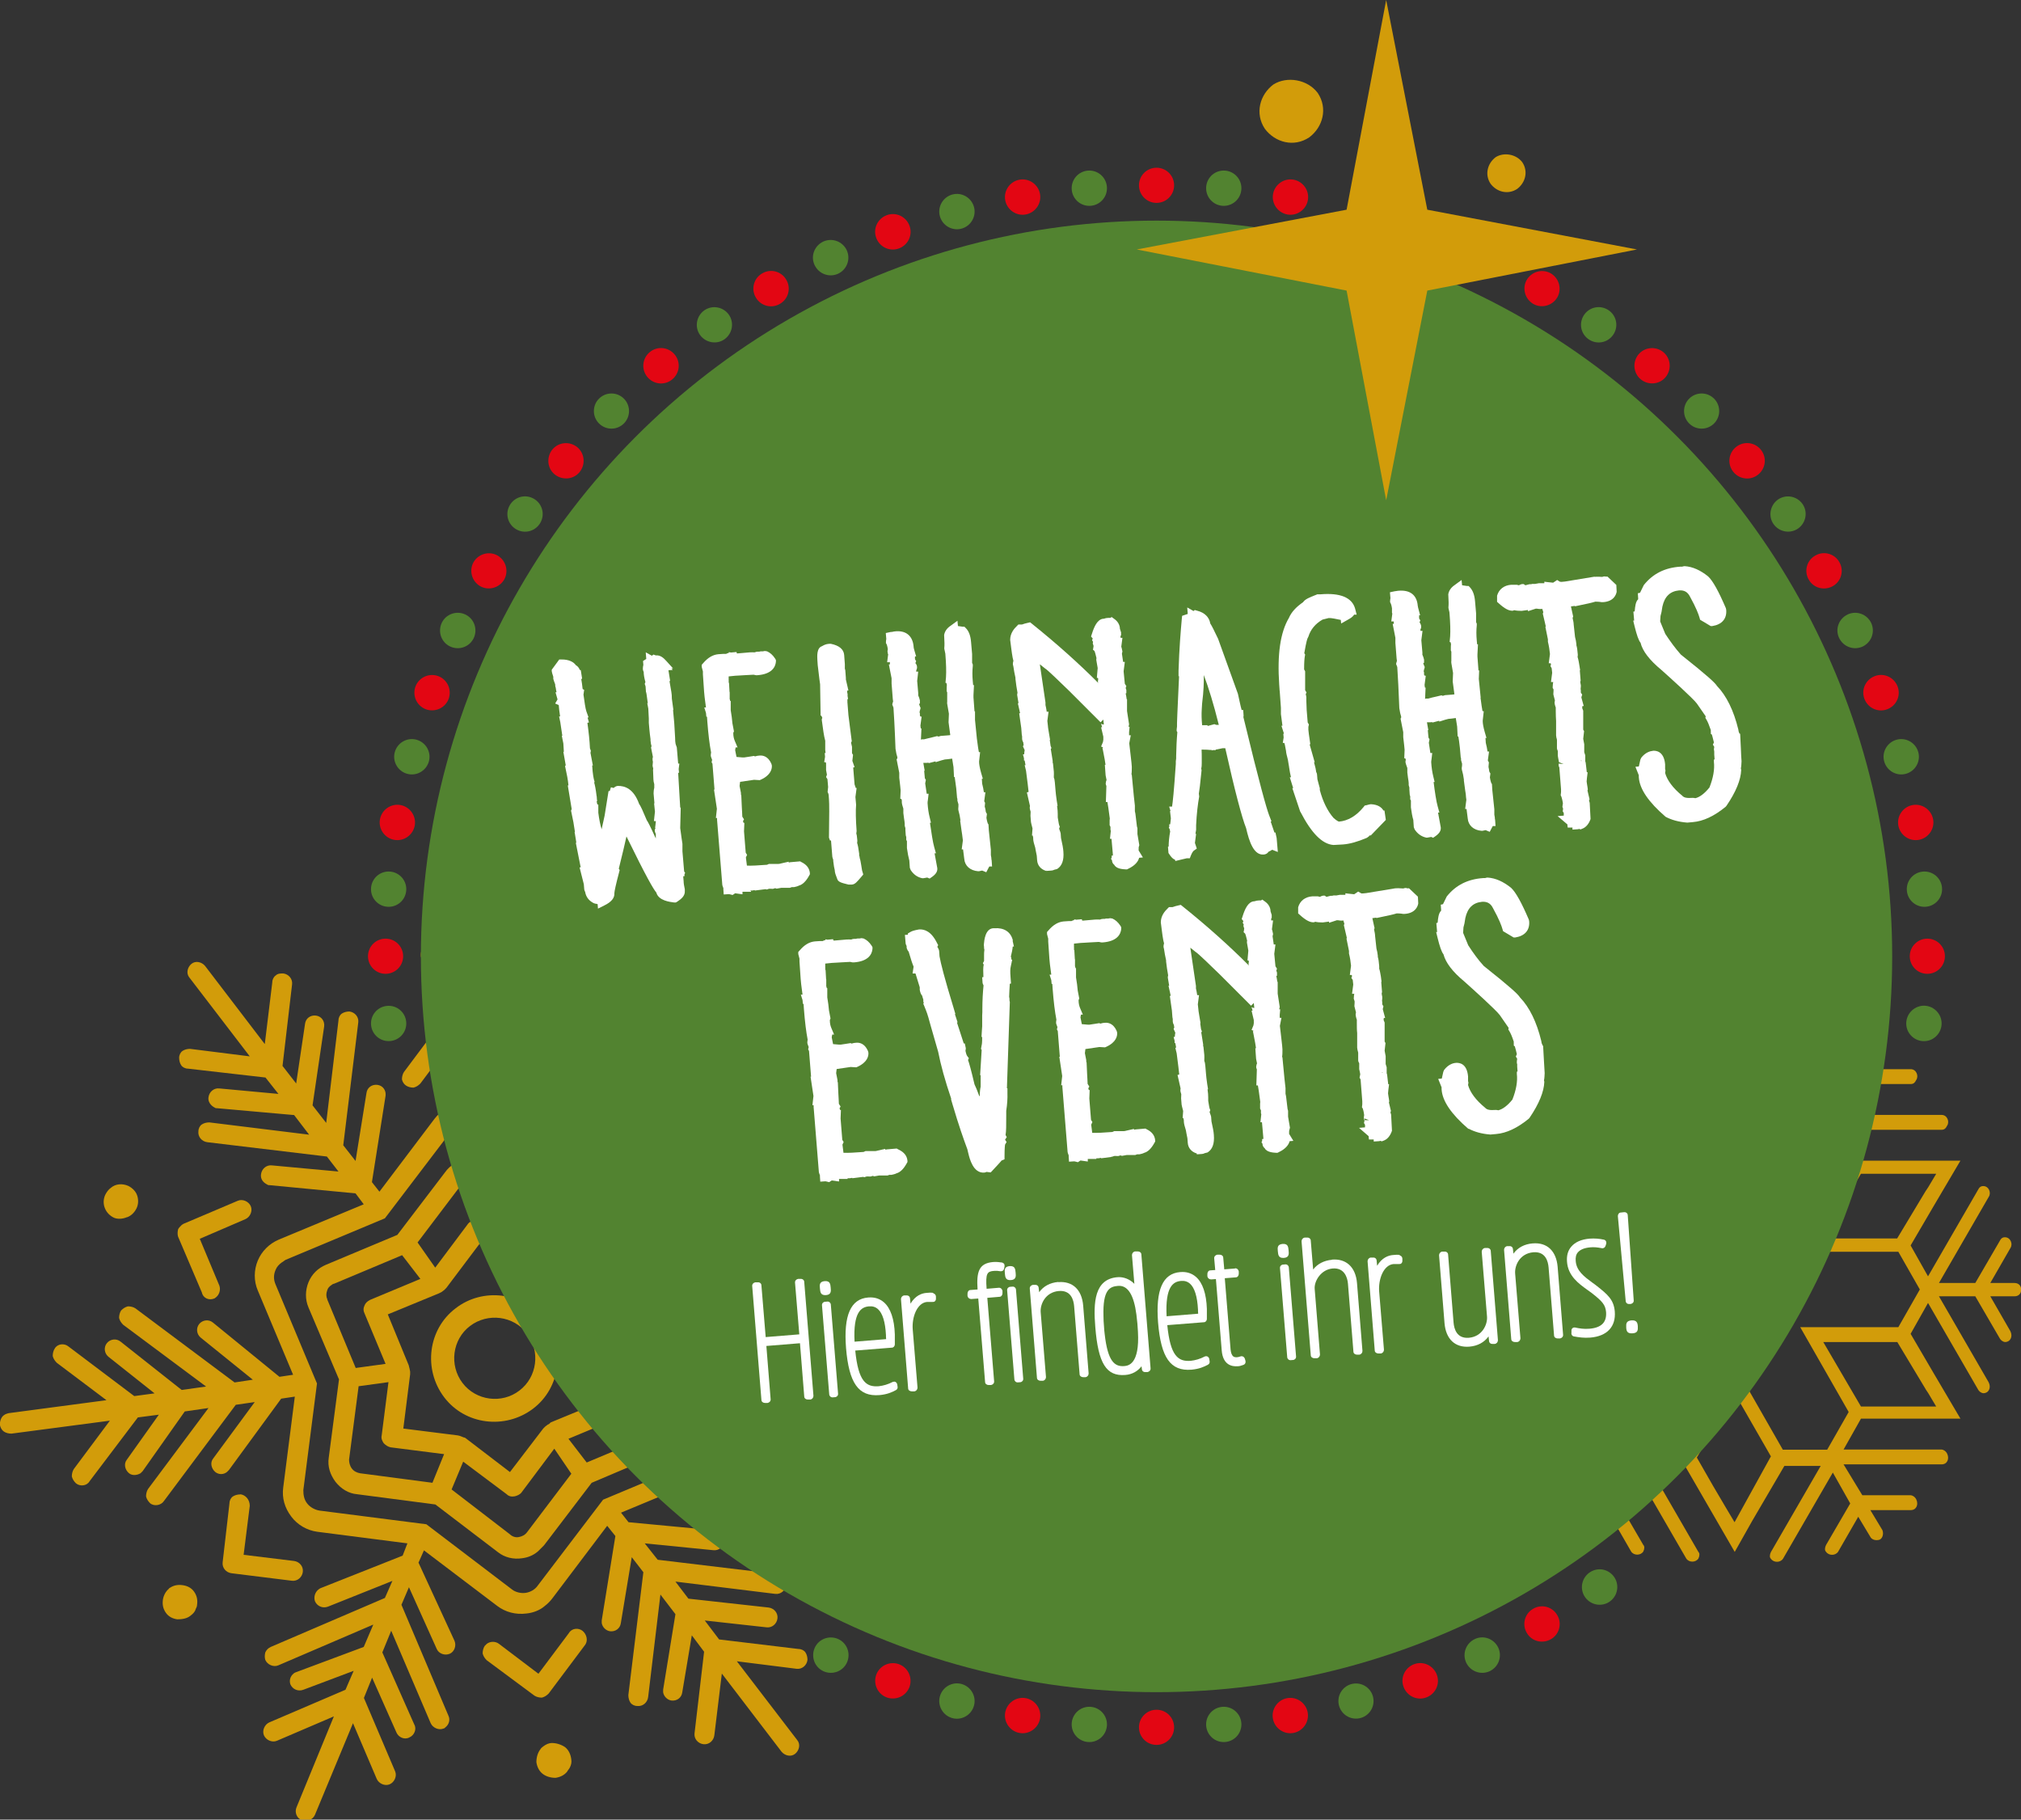 <?xml version="1.0" encoding="UTF-8"?><svg id="Ebene_1" xmlns="http://www.w3.org/2000/svg" viewBox="0 0 118.46 106.64"><rect x="0" y="0" width="118.46" height="106.64" fill="#333333" stroke="none"/><defs><style>.cls-1{fill:#d29c0a;}.cls-2{fill:#528330;}.cls-3{fill:#fff;}.cls-4{fill:#e30613;}</style></defs><path class="cls-4" d="M68.82,10.86c0,.57-.46,1.03-1.03,1.03s-1.03-.46-1.03-1.03.46-1.03,1.03-1.03,1.03.46,1.03,1.03Z"/><path class="cls-4" d="M68.82,101.23c0,.57-.46,1.03-1.03,1.03s-1.03-.46-1.03-1.03.46-1.03,1.03-1.03,1.03.46,1.03,1.03Z"/><path class="cls-4" d="M60.96,11.37c.1.56-.28,1.1-.84,1.2-.56.1-1.1-.28-1.2-.84-.1-.56.28-1.1.84-1.2.56-.1,1.1.28,1.2.84Z"/><path class="cls-4" d="M76.65,100.36c.1.56-.28,1.1-.84,1.2-.56.1-1.1-.28-1.2-.84-.1-.56.28-1.1.84-1.2.56-.1,1.1.28,1.2.84Z"/><path class="cls-4" d="M53.31,13.23c.2.54-.08,1.13-.62,1.33-.54.2-1.13-.08-1.33-.62-.2-.54.08-1.13.62-1.33.54-.2,1.13.08,1.33.62Z"/><path class="cls-4" d="M84.22,98.15c.2.54-.08,1.13-.62,1.33-.54.2-1.13-.08-1.33-.62-.2-.54.08-1.13.62-1.33.54-.2,1.13.08,1.33.62Z"/><path class="cls-4" d="M46.09,16.4c.29.49.12,1.13-.38,1.41-.49.29-1.13.12-1.41-.38-.29-.49-.12-1.13.38-1.41.49-.29,1.13-.12,1.41.38Z"/><path class="cls-4" d="M91.28,94.66c.29.49.12,1.13-.38,1.41s-1.13.12-1.41-.38c-.29-.49-.12-1.13.38-1.41.49-.29,1.13-.12,1.41.38Z"/><path class="cls-4" d="M39.54,20.77c.37.44.31,1.09-.13,1.46s-1.09.31-1.46-.13c-.37-.44-.31-1.09.13-1.46.44-.37,1.09-.31,1.46.13Z"/><path class="cls-4" d="M33.84,26.21c.44.37.49,1.02.13,1.46s-1.02.49-1.46.13-.49-1.02-.13-1.46c.37-.44,1.02-.49,1.46-.13Z"/><path class="cls-4" d="M29.17,32.56c.49.29.66.92.38,1.41-.29.49-.92.66-1.41.38-.49-.29-.66-.92-.38-1.41.29-.49.92-.66,1.41-.38Z"/><path class="cls-4" d="M25.68,39.62c.54.2.81.79.62,1.33-.2.54-.79.81-1.33.62-.54-.2-.81-.79-.62-1.33.2-.54.79-.81,1.33-.62Z"/><path class="cls-4" d="M23.47,47.18c.56.1.94.64.84,1.2-.1.56-.64.94-1.2.84s-.94-.64-.84-1.2c.1-.56.64-.94,1.2-.84Z"/><path class="cls-4" d="M22.6,55.01c.57,0,1.03.46,1.03,1.03s-.46,1.03-1.03,1.03-1.03-.46-1.03-1.03.46-1.03,1.03-1.03Z"/><path class="cls-4" d="M112.97,55.01c.57,0,1.03.46,1.03,1.03s-.46,1.03-1.03,1.03-1.03-.46-1.03-1.03.46-1.03,1.03-1.03Z"/><path class="cls-4" d="M112.11,47.18c.56-.1,1.1.28,1.2.84.1.56-.28,1.1-.84,1.2-.56.1-1.1-.28-1.2-.84-.1-.56.28-1.1.84-1.2Z"/><path class="cls-4" d="M109.9,39.62c.54-.2,1.13.08,1.33.62.2.54-.08,1.13-.62,1.33-.54.2-1.13-.08-1.33-.62-.2-.54.08-1.13.62-1.33Z"/><path class="cls-4" d="M106.4,32.56c.49-.29,1.13-.12,1.41.38.29.49.12,1.13-.38,1.41s-1.13.12-1.41-.38c-.29-.49-.12-1.13.38-1.41Z"/><path class="cls-4" d="M101.74,26.21c.44-.37,1.09-.31,1.46.13s.31,1.09-.13,1.46-1.09.31-1.46-.13c-.37-.44-.31-1.09.13-1.46Z"/><path class="cls-4" d="M96.04,20.77c.37-.44,1.02-.49,1.46-.13.44.37.49,1.02.13,1.46s-1.02.49-1.46.13c-.44-.37-.49-1.02-.13-1.46Z"/><path class="cls-4" d="M89.49,16.4c.29-.49.92-.66,1.41-.38.49.29.66.92.38,1.41-.29.49-.92.66-1.41.38-.49-.29-.66-.92-.38-1.41Z"/><path class="cls-4" d="M51.36,98.15c.2-.54.79-.81,1.33-.62.54.2.81.79.62,1.33-.2.54-.79.81-1.33.62-.54-.2-.81-.79-.62-1.33Z"/><path class="cls-4" d="M82.27,13.23c.2-.54.79-.81,1.33-.62.54.2.81.79.62,1.33-.2.54-.79.81-1.33.62-.54-.2-.81-.79-.62-1.33Z"/><path class="cls-4" d="M58.92,100.36c.1-.56.64-.94,1.2-.84.56.1.94.64.84,1.2-.1.56-.64.94-1.2.84-.56-.1-.94-.64-.84-1.2Z"/><path class="cls-4" d="M74.62,11.37c.1-.56.64-.94,1.2-.84s.94.64.84,1.2c-.1.56-.64.94-1.2.84-.56-.1-.94-.64-.84-1.2Z"/><path class="cls-2" d="M64.88,10.94c.05.57-.37,1.07-.94,1.12-.57.05-1.07-.37-1.12-.94-.05-.57.37-1.07.94-1.12.57-.05,1.07.37,1.12.94Z"/><path class="cls-2" d="M72.76,100.97c.05.57-.37,1.07-.94,1.12-.57.05-1.07-.37-1.12-.94-.05-.57.37-1.07.94-1.12.57-.05,1.07.37,1.12.94Z"/><path class="cls-2" d="M57.09,12.13c.15.55-.18,1.12-.73,1.27s-1.12-.18-1.27-.73.18-1.12.73-1.27c.55-.15,1.12.18,1.27.73Z"/><circle class="cls-2" cx="79.48" cy="99.69" r="1.03"/><path class="cls-2" d="M49.63,14.66c.24.52.02,1.13-.5,1.38-.52.24-1.13.02-1.38-.5s-.02-1.13.5-1.38c.52-.24,1.13-.02,1.38.5Z"/><path class="cls-2" d="M87.82,96.56c.24.52.02,1.13-.5,1.38-.52.24-1.13.02-1.38-.5-.24-.52-.02-1.13.5-1.38s1.13-.02,1.38.5Z"/><path class="cls-2" d="M94.7,92.57c.24.52.02,1.13-.5,1.38-.52.24-1.13.02-1.38-.5-.24-.52-.02-1.13.5-1.38s1.13-.02,1.38.5Z"/><path class="cls-2" d="M113.71,59.54c.24.52.02,1.13-.5,1.38-.52.24-1.13.02-1.38-.5-.24-.52-.02-1.13.5-1.38s1.13-.02,1.38.5Z"/><path class="cls-2" d="M42.72,18.44c.33.47.21,1.11-.25,1.44s-1.11.21-1.44-.25c-.33-.47-.21-1.11.25-1.44.47-.33,1.11-.21,1.44.25Z"/><circle class="cls-2" cx="35.84" cy="24.09" r="1.03"/><path class="cls-2" d="M31.37,29.28c.47.33.58.97.25,1.44s-.97.58-1.44.25c-.47-.33-.58-.97-.25-1.44.33-.47.97-.58,1.44-.25Z"/><path class="cls-2" d="M27.27,36.01c.52.24.74.86.5,1.38-.24.52-.86.74-1.38.5-.52-.24-.74-.86-.5-1.38.24-.52.86-.74,1.38-.5Z"/><path class="cls-2" d="M24.41,43.35c.55.15.88.72.73,1.27s-.72.88-1.27.73c-.55-.15-.88-.72-.73-1.27.15-.55.72-.88,1.27-.73Z"/><path class="cls-2" d="M22.87,51.08c.57.05.99.55.94,1.12-.05.57-.55.99-1.12.94-.57-.05-.99-.55-.94-1.12.05-.57.55-.99,1.12-.94Z"/><path class="cls-2" d="M22.69,58.95c.57-.05,1.07.37,1.12.94.05.57-.37,1.07-.94,1.12-.57.05-1.07-.37-1.12-.94-.05-.57.37-1.07.94-1.12Z"/><path class="cls-2" d="M112.71,51.08c.57-.05,1.07.37,1.12.94.05.57-.37,1.07-.94,1.12-.57.05-1.07-.37-1.12-.94-.05-.57.37-1.07.94-1.12Z"/><path class="cls-2" d="M111.17,43.35c.55-.15,1.12.18,1.27.73.15.55-.18,1.12-.73,1.27s-1.12-.18-1.27-.73c-.15-.55.18-1.12.73-1.27Z"/><path class="cls-2" d="M108.3,36.01c.52-.24,1.13-.02,1.38.5.24.52.02,1.13-.5,1.38-.52.24-1.13.02-1.38-.5s-.02-1.13.5-1.38Z"/><path class="cls-2" d="M104.21,29.28c.47-.33,1.11-.21,1.44.25.33.47.21,1.11-.25,1.44-.47.33-1.11.21-1.44-.25s-.21-1.11.25-1.44Z"/><circle class="cls-2" cx="99.74" cy="24.09" r="1.03"/><path class="cls-2" d="M92.86,18.44c.33-.47.97-.58,1.44-.25.47.33.58.97.25,1.44-.33.47-.97.58-1.44.25s-.58-.97-.25-1.44Z"/><path class="cls-2" d="M47.76,96.56c.24-.52.86-.74,1.38-.5s.74.86.5,1.38c-.24.52-.86.74-1.38.5-.52-.24-.74-.86-.5-1.38Z"/><path class="cls-2" d="M85.95,14.66c.24-.52.86-.74,1.38-.5.52.24.74.86.5,1.38-.24.52-.86.74-1.38.5-.52-.24-.74-.86-.5-1.38Z"/><path class="cls-2" d="M55.09,99.42c.15-.55.72-.88,1.27-.73s.88.72.73,1.27-.72.88-1.27.73c-.55-.15-.88-.72-.73-1.27Z"/><path class="cls-2" d="M62.82,100.97c.05-.57.55-.99,1.12-.94.57.05.99.55.94,1.12-.05.57-.55.99-1.12.94-.57-.05-.99-.55-.94-1.12Z"/><path class="cls-2" d="M70.7,10.94c.05-.57.55-.99,1.12-.94.57.05.99.55.94,1.12-.05.57-.55.99-1.12.94-.57-.05-.99-.55-.94-1.12Z"/><path class="cls-1" d="M77.24,5.45c.6.9.3,2-.5,2.6-.9.6-2,.3-2.6-.5-.6-.9-.3-2,.5-2.6.8-.5,2-.3,2.6.5"/><path class="cls-1" d="M89.23,9.51c.36.54.18,1.2-.3,1.56-.54.36-1.2.18-1.56-.3-.36-.54-.18-1.2.3-1.56.48-.3,1.2-.18,1.56.3"/><path class="cls-1" d="M85.19,75.96h1.42l-1.18,2.05c-.16.24,0,.63.32.63.16,0,.24-.08.32-.24l1.42-2.44h2.13l-2.92,5.05c-.16.24,0,.63.32.63h0c.16,0,.24-.08.32-.24l2.92-5.05,1.02,1.81-.95,1.66-1.97,3.31h5.83l1.02,1.81h-5.75c-.16,0-.24.08-.32.24-.16.24,0,.63.32.63h5.75l-1.02,1.81h-2.84c-.16,0-.24.08-.32.24h0c-.16.24,0,.63.32.63h2.37l-.71,1.18c-.08.16-.08.47.16.55h0c.16.08.47.08.55-.16l.71-1.18,1.18,2.05c.16.24.55.24.71,0h0c.08-.16.08-.32,0-.39l-1.42-2.44,1.02-1.81,2.92,5.05c.16.24.55.24.71,0h0c.08-.16.08-.32,0-.39l-2.92-5.05h2.13l2.92,5.05,1.02-1.81,1.89-3.23h2.13l-2.92,5.05c-.08.16-.08.32,0,.39h0c.16.24.55.24.71,0l2.92-5.05,1.02,1.81-1.42,2.44c-.08.16-.08.32,0,.39h0c.16.24.55.24.71,0l1.18-2.05.71,1.18c.08.16.32.24.55.16h0c.16-.08.24-.32.16-.55l-.71-1.18h2.37c.32,0,.47-.32.32-.63h0c-.08-.16-.24-.24-.32-.24h-2.84l-1.1-1.81h5.75c.32,0,.47-.32.32-.63h0c-.08-.16-.24-.24-.32-.24h-5.75l1.02-1.81h5.83l-1.58-2.68-1.34-2.29,1.02-1.81,2.92,5.05c.08.16.24.24.32.24.32,0,.47-.32.32-.63l-2.92-5.05h2.13l1.42,2.44c.08.16.24.24.32.24h0c.32,0,.47-.32.32-.63l-1.18-2.05h1.42c.24,0,.39-.16.39-.39h0c0-.24-.16-.39-.39-.39h-1.42l1.18-2.05c.16-.24,0-.63-.32-.63h0c-.16,0-.24.08-.32.24l-1.42,2.44h-2.13l2.92-5.05c.16-.24,0-.63-.32-.63-.16,0-.24.08-.32.24l-2.92,5.05-1.02-1.81,1.34-2.29,1.58-2.68h-5.83l-1.02-1.81h5.75c.16,0,.24-.08.32-.24h0c.16-.24,0-.63-.32-.63h-5.75l1.1-1.81h2.84c.16,0,.24-.08.32-.24h0c.16-.24,0-.63-.32-.63h-2.37l.71-1.18c.08-.16.08-.47-.16-.55h0c-.16-.08-.47-.08-.55.16l-.71,1.18-1.18-2.05c-.16-.24-.55-.24-.71,0-.08.16-.08.32,0,.39l1.42,2.44-1.02,1.81-3-4.89c-.16-.24-.55-.24-.71,0h0c-.08.16-.08.32,0,.39l2.92,5.05h-2.13l-1.97-3.39h0l-.95-1.66-.95,1.58h0l-1.97,3.39h-2.13l2.92-5.05c.08-.16.08-.32,0-.39h0c-.16-.24-.55-.24-.71,0l-2.92,5.05-1.02-1.81,1.42-2.44c.08-.16.08-.32,0-.39-.16-.24-.55-.24-.71,0l-1.18,2.05-.71-1.18c-.08-.16-.32-.24-.55-.16h0c-.16.08-.24.32-.16.55l.71,1.18h-2.37c-.32,0-.47.32-.32.63h0c.08.16.24.24.32.24h2.84l1.02,1.81h-5.75c-.32,0-.47.32-.32.63h0c.08.16.24.24.32.24h5.75l-1.02,1.81h-5.83l1.97,3.39.95,1.66-1.02,1.81-2.92-5.05c-.08-.16-.24-.24-.32-.24h0c-.32,0-.47.32-.32.63l2.92,5.05h-2.13l-1.42-2.44c-.08-.16-.24-.24-.32-.24-.32,0-.47.32-.32.63l1.18,2.05h-1.42c-.24,0-.39.16-.39.39.08.08.24.24.47.24M89.84,82.43l.47-.79h0l.47-.87,1.26-2.13h4.34l-2.21,3.78h-4.34ZM101.67,89.21l-.47-.79h0l-.79-1.34-.95-1.66,2.21-3.78,2.13,3.71-2.13,3.86ZM112.86,81.4l.16.24h0l.47.79h-4.41l-2.21-3.78h4.34l1.66,2.76ZM109.08,68.79h4.41l-.47.79h0l-.16.24-1.66,2.76h-4.34l2.21-3.78ZM101.67,62.01l2.13,3.78-2.13,3.71-2.21-3.78,2.21-3.71ZM90.87,70.45l-.55-.87h0l-.47-.79h4.41l2.21,3.78h-4.34l-1.26-2.13ZM92.05,73.36h5.75l-2.84-4.97,1.26-2.21h2.6l2.84,4.97,2.84-4.97h2.6l1.26,2.21-2.84,4.97h5.75l1.26,2.21-1.26,2.21h-5.75l2.84,4.97-1.26,2.21h-2.6l-2.84-4.97-2.84,4.97h-2.6l-1.26-2.21,2.84-4.97h-5.75l-1.26-2.21,1.26-2.21Z"/><path class="cls-1" d="M26.71,76.67c-1.63,1.23-1.91,3.58-.68,5.21,1.23,1.63,3.58,1.91,5.21.68,1.63-1.23,1.91-3.58.68-5.21-1.27-1.63-3.62-1.91-5.21-.68M30.45,81.49c-1.03.8-2.55.6-3.34-.44s-.6-2.55.44-3.34,2.55-.6,3.34.44.6,2.55-.44,3.34"/><path class="cls-1" d="M32.44,71.1l-3.66-2.79c-.4-.32-.92-.44-1.43-.36-.52.08-.96.32-1.27.76l-2.79,3.66-4.18,1.75c-.48.2-.84.56-1.03,1.03s-.2,1,0,1.47l1.79,4.22-.6,4.58c-.08.52.08,1,.4,1.43.32.4.76.68,1.27.72l4.58.6,3.66,2.79c.4.32.92.44,1.43.36.32-.04.64-.16.92-.4.12-.12.24-.24.36-.36l2.79-3.66,4.22-1.79c.16-.08.32-.16.44-.24.68-.52.92-1.47.6-2.27l-1.79-4.22.6-4.58c.08-.52-.08-1-.4-1.39s-.76-.68-1.27-.72l-4.62-.6ZM24.48,72.81l2.59-3.42c.12-.16.28-.24.48-.28.2-.04.4.04.52.16l3.42,2.63-.68,1.63-2.55-1.91c-.12-.08-.28-.16-.44-.12s-.32.12-.4.24l-1.91,2.55-1.03-1.47ZM19.19,76.15c-.08-.16-.08-.36,0-.56.04-.12.12-.2.24-.28.04-.04.12-.08.16-.08l3.98-1.67,1.07,1.39-2.95,1.23c-.16.08-.28.2-.32.32-.08.16-.08.32,0,.48l1.23,2.95-1.75.24-1.67-4.02ZM25.36,86.9l-4.26-.56c-.2-.04-.36-.12-.48-.28-.12-.16-.16-.36-.16-.52l.56-4.3,1.75-.24-.4,3.14c-.04.16.04.32.12.44.12.12.24.2.4.24l3.14.4-.68,1.67ZM33.48,86.38l-2.59,3.42c-.12.16-.28.24-.48.28s-.4-.04-.52-.16l-3.42-2.63.68-1.63,2.55,1.91c.12.12.28.16.48.12.16-.04.32-.12.4-.24l1.91-2.55,1,1.47ZM32.12,83.48l-.16.12s-.08.08-.12.12l-1.95,2.55-2.55-1.95s-.08-.08-.16-.08l-.2-.08s-.12-.04-.16-.04l-3.18-.4.4-3.18v-.16l-.04-.2s-.04-.12-.04-.16l-1.23-2.99,2.99-1.23s.08-.04.16-.08l.16-.12s.08-.08.12-.12l1.95-2.59,2.55,1.95s.08.08.16.08l.2.08s.12.04.16.04l3.18.4-.4,3.18v.16l.04.2s.04.12.04.16l1.23,2.99-2.99,1.23c-.08.08-.12.12-.16.12M38.77,83.08c.16.36,0,.8-.4.96l-3.98,1.67-1.07-1.39,2.95-1.23c.32-.12.48-.52.32-.8l-1.23-2.95,1.75-.24,1.67,3.98ZM37.5,73.65l-.56,4.3-1.75.24.4-3.14c.04-.16-.04-.32-.12-.44-.08-.12-.24-.2-.4-.24l-3.14-.4.68-1.63,4.26.56c.2.04.36.12.48.28.12.12.16.32.16.48"/><path class="cls-1" d="M7.44,71.34c.24-.08.44-.28.56-.52.12-.24.12-.52.04-.76s-.28-.44-.52-.56c-.36-.16-.76-.12-1.03.12-.12.08-.24.24-.32.4-.24.52,0,1.11.52,1.35.2.08.48.08.76-.04"/><path class="cls-1" d="M11.15,94.7c.16-.12.28-.24.32-.4h0c.04-.08.08-.16.08-.24.04-.28,0-.52-.16-.76s-.4-.36-.68-.4-.52,0-.76.16c0,0-.04,0-.04.04-.2.16-.32.4-.36.64-.04.28,0,.52.16.76s.4.36.68.4c.28,0,.56-.04.76-.2"/><path class="cls-1" d="M32.36,102.15h0c-.2,0-.36.08-.52.2-.04.04-.12.08-.16.16-.16.2-.24.48-.24.76.04.28.16.52.36.68.2.16.48.24.76.24.28-.04.52-.16.68-.36.04-.08.12-.16.16-.24.08-.16.12-.32.08-.52-.04-.28-.16-.52-.36-.68-.24-.16-.52-.24-.76-.24"/><path class="cls-1" d="M50.71,87.78c-.08.04-.2.08-.28.16-.12.08-.24.24-.32.4-.12.24-.12.52-.04.76s.28.44.52.56.52.12.76.04c.24-.08.44-.28.56-.52s.12-.52.04-.76-.28-.44-.52-.56c-.2-.16-.44-.16-.72-.08"/><path class="cls-1" d="M46.77,64.53c-.24.16-.36.4-.4.68s0,.52.16.76.4.36.68.4.52,0,.76-.16c.16-.12.28-.24.32-.4.04-.08.08-.16.08-.24.04-.28,0-.52-.16-.76-.16-.24-.4-.36-.68-.4-.24-.08-.52-.04-.76.12"/><path class="cls-1" d="M25.79,56.97c.28-.04.52-.16.68-.36.04-.08.12-.16.16-.24.08-.16.12-.36.08-.52-.04-.28-.16-.52-.36-.68s-.48-.24-.76-.24c-.56.04-.96.56-.92,1.11.08.56.56,1,1.11.92"/><path class="cls-1" d="M57.28,75.24h0l-5.77.76,2.11-2.83c.08-.12.12-.28.12-.44-.04-.16-.12-.28-.24-.4-.24-.2-.64-.16-.8.12l-2.83,3.74-1.31.16,1.87-2.67c.2-.24.12-.6-.12-.8-.2-.16-.48-.12-.68,0-.04.04-.08.08-.12.12l-2.47,3.54-1.35.16,3.54-4.74c.2-.24.16-.64-.12-.8-.12-.08-.28-.12-.44-.12-.16.04-.28.12-.4.24l-4.22,5.61-1.19.16,2.43-3.34c.2-.24.12-.6-.12-.8-.2-.16-.48-.16-.68,0-.04.04-.08.08-.12.12l-3.1,4.22-.72.08.68-5.33c.08-.6-.08-1.23-.48-1.71-.36-.48-.92-.8-1.51-.88l-5.29-.68.32-.76,4.74-1.91s.08-.04.12-.08c.2-.16.28-.44.2-.68-.12-.28-.44-.44-.76-.32l-3.7,1.47.4-.96,6.69-2.87s.08-.04.12-.08c.2-.16.28-.44.2-.68-.12-.28-.48-.44-.76-.32l-5.57,2.39.56-1.35,3.86-1.47s.12-.04.16-.08c.2-.16.28-.4.2-.64-.12-.28-.44-.44-.72-.32l-2.87,1.07.44-1.07,4.46-1.91c.28-.12.44-.48.32-.76-.12-.28-.48-.44-.76-.32l-3.34,1.43,2.19-5.33c.12-.28,0-.64-.32-.76-.16-.04-.32-.04-.44,0-.16.04-.24.16-.32.32l-2.23,5.37-1.39-3.26c-.12-.28-.48-.44-.76-.32-.28.12-.44.48-.32.76l1.83,4.3-.52,1.23-1.43-3.3c-.12-.28-.48-.44-.76-.28-.28.28-.44.64-.28.92l1.91,4.3-.52,1.19-2.31-5.41c-.12-.28-.48-.44-.76-.32-.16.08-.24.16-.32.32-.04.16-.04.32,0,.44l2.79,6.49-.44,1.11-1.67-3.7c-.12-.28-.48-.4-.76-.28-.28.12-.4.48-.28.76l2.11,4.66-.28.68-4.3-3.26c-.48-.36-1.11-.52-1.71-.44s-1.15.4-1.51.88l-3.22,4.26-.44-.56.8-5.06c.04-.32-.16-.6-.48-.64-.32-.04-.6.16-.64.48l-.64,3.98-.72-.92.88-7.2c.04-.32-.2-.6-.52-.64-.16,0-.32.04-.44.12h0c-.12.08-.2.24-.2.4l-.72,6.01-.8-1.03.68-4.62c.04-.32-.16-.6-.48-.64s-.6.16-.64.48l-.52,3.5-.8-1.03.56-4.78c.04-.32-.2-.6-.52-.64-.16,0-.32,0-.44.12-.12.08-.2.24-.2.4l-.44,3.62-3.5-4.58c-.2-.24-.56-.32-.8-.12s-.32.56-.12.8l3.54,4.62-3.5-.44c-.16,0-.32.04-.44.12h0c-.12.08-.2.24-.2.4s.04.32.12.44.24.2.4.2l4.54.52.76.96-3.46-.32c-.32-.04-.6.2-.64.52-.04.24.12.48.36.6.04.04.12.04.16.04l4.5.4.88,1.15-5.85-.72c-.16,0-.32.04-.44.12s-.2.24-.2.4c-.04.32.2.6.52.64l7.01.84.68.88-3.9-.36c-.32-.04-.6.2-.64.52-.04.28.12.48.36.6.04.04.12.04.16.04l5.02.48.48.64-4.98,2.07c-.56.24-1,.68-1.23,1.23s-.24,1.19,0,1.75l2.07,4.94-.8.12-3.9-3.18c-.24-.2-.6-.16-.8.08s-.16.6.08.8l3.06,2.47-1.07.16-5.81-4.34c-.12-.08-.28-.12-.44-.12-.16.04-.28.12-.4.24-.08.12-.12.28-.12.44.04.16.12.28.24.4l4.86,3.62-1.43.2-3.58-2.83c-.24-.2-.6-.16-.8.08s-.16.6.08.8l2.71,2.15-1.19.16-3.86-2.91c-.24-.2-.64-.16-.8.12-.08.12-.12.28-.12.44.04.16.12.28.24.4l2.91,2.19-5.73.76c-.16.04-.28.08-.4.24-.08.12-.12.28-.12.44.04.16.08.28.24.4.12.08.28.12.44.12l5.77-.76-2.11,2.83c-.08.12-.12.28-.12.44.04.16.12.28.24.4.24.2.64.16.8-.12l2.83-3.74,1.23-.16-1.87,2.63c-.2.24-.12.6.12.8.2.16.48.12.68,0,.04-.04.08-.08.12-.12l2.47-3.5,1.39-.2-3.54,4.74c-.08.12-.12.28-.12.44.04.16.12.28.24.4.24.2.64.12.8-.12l4.22-5.65,1.11-.16-2.43,3.3c-.2.24-.12.6.12.8.2.16.48.16.68,0,.04-.04.08-.08.12-.12l3.06-4.18.8-.12-.68,5.33c-.08.6.08,1.19.48,1.71.36.48.92.8,1.51.88l5.29.68-.28.72-4.82,1.91s-.08.04-.12.08c-.2.16-.28.44-.2.68.12.28.44.44.76.32l3.78-1.51-.44,1-6.69,2.87c-.16.08-.24.16-.32.32-.04.16-.04.32,0,.44.12.28.48.44.76.32l5.57-2.39-.56,1.31-3.94,1.47s-.12.04-.16.08c-.2.16-.28.4-.2.64.12.28.44.44.76.32l2.95-1.11-.48,1.11-4.46,1.91c-.28.12-.44.48-.32.76.12.28.48.44.76.32l3.34-1.43-2.19,5.33c-.12.28,0,.64.32.76.28.12.64-.04.76-.32l2.23-5.37,1.39,3.26c.12.28.48.44.76.32.28-.12.44-.48.32-.76l-1.83-4.3.48-1.19,1.43,3.22c.12.28.48.44.76.28.28-.12.44-.48.28-.76l-1.87-4.22.52-1.27,2.31,5.41c.12.28.48.44.76.32.04,0,.08-.04.12-.08.2-.16.28-.44.16-.68l-2.75-6.49.44-1.03,1.63,3.62c.12.28.48.4.76.28.28-.12.4-.48.28-.76l-2.11-4.58.32-.72,4.3,3.26c.48.36,1.07.52,1.71.44.4-.04.8-.2,1.07-.44.16-.12.32-.28.44-.44l3.22-4.26.48.6-.8,4.94v.16c.04.24.24.44.48.48.32.04.6-.16.64-.48l.64-3.86.68.88-.88,7.2c0,.16.04.32.12.44.08.12.24.2.4.2.32.04.6-.2.64-.52l.72-6.01.88,1.15-.72,4.42v.16c.04.24.24.44.48.48.32.04.6-.16.64-.48l.56-3.34.72.96-.56,4.78c-.04.32.2.6.52.64s.6-.2.64-.52l.44-3.62,3.5,4.58c.2.24.56.32.8.12s.32-.56.12-.8l-3.54-4.62,3.5.44c.32.04.6-.2.64-.52,0-.16-.04-.32-.12-.44s-.24-.2-.4-.2l-4.66-.56-.84-1.11,3.62.4c.32.04.6-.2.64-.52s-.2-.6-.52-.64l-4.7-.52-.76-1,5.85.72c.32.04.6-.2.64-.52,0-.16-.04-.32-.12-.44-.08-.12-.24-.2-.4-.2l-7.01-.84-.76-.96,4.02.4c.32.04.6-.2.64-.52s-.2-.6-.52-.64l-5.09-.48-.44-.56,4.98-2.07c.2-.08.36-.2.52-.32.84-.64,1.11-1.75.72-2.71l-2.07-4.94.76-.12,3.9,3.14c.24.2.6.16.8-.08s.16-.6-.08-.8l-3.06-2.47,1.07-.16,5.81,4.34c.24.2.64.12.8-.12.2-.24.16-.64-.12-.8l-4.86-3.62,1.39-.2,3.54,2.79c.24.2.6.16.8-.08s.16-.6-.08-.8l-2.67-2.11,1.19-.16,3.86,2.91c.24.2.64.12.8-.12.08-.12.12-.28.12-.44-.04-.16-.12-.28-.24-.4l-2.91-2.19,5.73-.76c.32-.04.56-.36.52-.64-.04-.16-.08-.28-.24-.4.2-.04.04-.08-.08-.08M39.33,78.18l2.43,5.81c.2.48.04,1-.36,1.31-.08.04-.16.12-.24.16l-5.81,2.43-3.82,5.02c-.16.24-.44.4-.72.44-.28.04-.6-.04-.8-.2l-5.02-3.82-6.25-.8c-.28-.04-.56-.2-.72-.4-.2-.24-.24-.52-.24-.8l.8-6.25-2.43-5.81c-.12-.28-.12-.56,0-.84.08-.2.2-.32.36-.44.08-.04.16-.12.24-.16l5.81-2.43,3.82-5.02c.16-.24.44-.4.72-.44.28-.04.6.04.8.2l5.02,3.82,6.25.8c.28.04.56.2.72.4.16.24.24.52.24.8l-.8,6.21Z"/><path class="cls-1" d="M12.54,76.11s.08-.04.12-.08c.2-.16.28-.44.2-.68l-1.15-2.75,2.67-1.15c.28-.12.44-.48.32-.76s-.48-.44-.76-.32l-3.18,1.35s-.08.04-.12.08c-.08.08-.16.16-.2.24-.04.16-.04.32,0,.44h0l1.39,3.26c.08.36.44.48.72.36"/><path class="cls-1" d="M14.09,87.58c-.16,0-.32.04-.44.12h0c-.12.08-.2.24-.2.4l-.4,3.46c-.04.32.2.6.52.64l3.54.44c.32.04.6-.2.64-.52s-.2-.6-.52-.64l-2.95-.36.36-2.87c0-.36-.24-.64-.56-.68"/><path class="cls-1" d="M34.15,95.58c-.24-.2-.64-.16-.8.12l-1.79,2.39-2.31-1.75c-.2-.16-.52-.16-.72,0-.04.04-.08.08-.12.12-.08.12-.12.28-.12.44.04.16.12.28.24.4l2.79,2.07c.12.08.28.12.44.12.16-.04.28-.12.4-.24l2.15-2.87c.16-.24.08-.6-.16-.8"/><path class="cls-1" d="M45.42,83.12c-.16.08-.24.16-.32.32-.04.16-.04.32,0,.44l1.15,2.75-2.67,1.15s-.08.04-.12.08c-.08.08-.16.16-.2.24-.04.16-.04.32,0,.44.12.28.48.44.76.32l3.18-1.35s.08-.04.12-.08c.2-.16.28-.44.16-.68h0l-1.39-3.26c-.04-.36-.4-.48-.68-.36"/><path class="cls-1" d="M43.86,71.66c.32.04.6-.2.64-.52l.4-3.46c0-.16-.04-.32-.12-.44-.08-.12-.24-.2-.4-.2l-3.54-.44c-.32-.04-.6.2-.64.52,0,.16.04.32.12.44.08.12.24.2.4.2l2.95.36-.36,2.87c0,.36.24.64.56.68"/><path class="cls-1" d="M23.8,63.62c.12.08.28.12.44.12.16-.04.28-.12.4-.24l1.79-2.39,2.31,1.75c.24.2.64.12.8-.12.08-.12.12-.28.12-.44-.04-.16-.12-.28-.24-.4l-2.79-2.07c-.24-.2-.64-.16-.8.12l-2.15,2.87c-.08.12-.12.28-.12.44.04.16.12.28.24.36"/><circle class="cls-2" cx="67.79" cy="56.05" r="43.12"/><polygon class="cls-1" points="78.93 12.29 81.25 0 83.66 12.29 95.95 14.62 83.66 17.03 81.25 29.32 78.93 17.03 66.63 14.62 78.93 12.29"/><path class="cls-3" d="M39.37,39.17h.08s-.4-.44-.4-.44c-.16-.18-.35-.34-.59-.32h-.02s-.14-.05-.14-.05l-.09.07-.36-.2.03.39s-.03.02-.05.03l-.14.09.02.22c-.02.09-.03.17-.03.24,0,.06.02.12.05.18,0,.15.03.35.1.59l-.04.11.04.11s0,.02.01.04l.02.29v.03s.02.04.02.04c0,.02.03.12.09.62h-.03s.06.32.06.32l.03.58v.07s0,.18,0,.18c.02.22.04.54.1.96v.07s0,.05.01.08c0,.07.02.15.05.26h0s-.03.08-.03.08l.11.55s-.03.1-.02.15c0,.02,0,.07.02.13l-.02.24.04.17s-.02.08-.01.12l.02.51c0,.08.02.17.05.28v.06s0,.09,0,.15c-.03.11-.04.24-.04.33l.05.58h-.02s.05.49.05.49l-.06.55h.11s0,.04,0,.06l-.04.34.02.03-.04.07v.08c.01.06.03.12.06.18v.26c-.35-.77-.47-.99-.53-1.07-.23-.55-.35-.82-.45-.96-.32-.89-.84-1.06-1.25-1.05-.02,0-.15.02-.24.12l-.16-.04-.07.22h-.07s-.23,1.44-.23,1.44l-.18.82v-.04c-.08-.25-.14-.56-.19-.95v-.47s-.06-.02-.06-.02c-.01-.07-.03-.13-.04-.18h.03s-.02-.21-.02-.21v-.05s-.01-.04-.01-.04c-.05-.42-.1-.65-.14-.79l.02-.06-.03-.1c-.02-.08-.08-.32-.11-.85h.04s-.14-.74-.14-.74c.01-.04.02-.09.02-.13l-.05-.13c-.02-.44-.07-.92-.15-1.5l.09-.02-.08-.29h.06s-.13-.36-.13-.36c-.06-.18-.11-.55-.17-.98l.04-.28-.09-.05c-.02-.21-.05-.41-.08-.58l.05-.03-.08-.5h-.05c-.06-.15-.15-.24-.23-.28-.13-.18-.39-.35-.87-.34h-.11s-.44.6-.44.6v.09c.01.07.03.14.09.32v.12c.02.07.04.15.11.32h0c0,.08.01.16.04.22v.04c.02.08.03.15.04.21h-.06s.12.42.12.42l-.14.24.21.09c.01.18.04.4.08.67h-.06s.07.33.07.33l.12.8h-.03s.09.45.09.45l.03.49h-.03s.14.79.14.79l-.04.05.03.14c.07.31.14.66.17.99h-.04s.23,1.39.23,1.39l-.04.09.02.09c.09.4.16.78.21,1.16h-.02s.08.49.08.49c0,.05.02.1.02.14h-.03s.24,1.21.24,1.21c.02.09.03.17.05.23h-.07s.25.99.25.99l.02.24c0,.09.03.16.06.22.05.29.22.51.5.65l.09.03c.06,0,.11.02.14.03l.02.26.38-.19c.41-.2.6-.44.58-.71,0-.1.09-.52.28-1.24l.03-.12-.05-.08c.22-.88.36-1.48.45-1.89,1.19,2.43,1.57,3.07,1.75,3.29.13.48.81.55,1.04.58h.1s.09-.05.09-.05c.24-.16.46-.34.44-.63v-.09c-.04-.19-.07-.35-.07-.48l-.02-.22s0-.05,0-.07h.07s0-.12,0-.12l.04-.07-.06-.09-.1-1.18v-.44c-.03-.17-.07-.48-.13-.92l.03-1.2h-.03s-.03-.5-.03-.5h0s-.09-1.54-.09-1.54h.05s-.02-.22-.02-.22l.04-.32h-.07s-.08-.95-.08-.95l-.05-.14s-.05-.09-.05-.44l-.05-.84h0s-.07-.77-.07-.77h.02s-.09-.66-.09-.66c0-.15-.01-.29-.03-.4h0s-.11-.64-.11-.64h.04s-.1-.63-.1-.63l.25-.02-.1-.13Z"/><path class="cls-3" d="M43.96,52.19h.09s.09,0,.14-.02c.02,0,.03,0,.05,0v.02s.63-.08.63-.08l.08.02.08-.03h0c.05-.02.12-.02.24-.01h.04s.13-.04.13-.04l.08.03.28-.05h.5s.11-.04.11-.04h.08s.05,0,.05,0c.08-.02.2-.04.29-.09.22-.06.42-.26.6-.59l.04-.07v-.08c-.03-.28-.19-.49-.5-.64l-.07-.04-.58.05-.09.02v-.05s-.44.1-.44.1c-.07.02-.12.03-.16.03h-.56s-.11.05-.11.05c-.52.04-.9.06-1.18.05l-.06-.48.07-.15-.08-.13-.1-1.25.02-.5h-.05s-.03-.1-.03-.1l.06-.1-.1-.16c0-.14-.02-.34-.03-.59l-.03-.66-.02-.05s0-.06,0-.09l-.08-.41.03-.24.82-.12.33.02.07-.03c.59-.27.66-.64.64-.84l-.03-.1c-.19-.42-.48-.49-.69-.47-.08,0-.17.02-.27.05l-.05-.03-.25.04c-.13.02-.24.04-.33.05h-.1s-.35-.03-.35-.03l-.08-.4.03-.16h.11s-.16-.38-.16-.38c-.05-.12-.09-.26-.09-.47l.04-.09-.09-.47c-.02-.23-.05-.49-.1-.77v-.54s-.03,0-.03,0c0-.04-.02-.07-.03-.11v-.34s0-.04,0-.04c0-.02,0-.03-.01-.05l-.03-.53h-.02c0-.05.01-.11,0-.19v-.18s.39-.04.39-.04c.1,0,.28-.02.52-.03l.55-.03.14.03h.08c.84-.06,1.06-.47,1.09-.79v-.1s-.05-.09-.05-.09c-.14-.21-.29-.34-.47-.42l-.13-.02s-.08.01-.11.02h-.11s-.06,0-.1.02h-.1c-.07,0-.13.02-.17.04h0c-.11,0-.2-.01-.29,0l-.69.06h-.07s-.02-.08-.02-.08l-.22.02s-.06,0-.09.01l-.14-.02v.04c-.05.01-.11.03-.16.06h-.12s-.03,0-.05,0l-.29.02c-.32.03-.61.2-.89.53l-.08.09v.12c.02.07.05.19.07.27,0,.06,0,.12,0,.17l.07,1.02c.01.17.04.4.08.7l.03.22h-.1s.1.32.1.32l.02.22h.04s.02.3.02.3c.06.77.13,1.33.22,1.8-.01.05-.02.11-.02.19l.02.08c.03.07.05.12.06.16l-.03.14.05.09.12,1.51h-.03s.17,1.13.17,1.13l-.06.54h.07s0,.07,0,.11l.3,3.72c0,.1.03.19.07.28,0,.02,0,.05,0,.08l.02.29.29-.02s.06,0,.11.02l.12.03.15-.1.43.06v-.15s.5,0,.5,0v-.04Z"/><path class="cls-3" d="M48.71,49.26l.07.87c0,.09.03.18.06.26v.07c.03.27.06.43.09.54v.03c.01.13.06.27.14.47.05.19.25.24.66.34h.21c.18-.02.28-.14.56-.47l.1-.12-.07-.24h0s-.05-.31-.05-.31c-.03-.17-.05-.31-.09-.42v-.02s-.01-.09-.03-.12v-.04s0-.07,0-.07c-.04-.32-.08-.51-.12-.63,0-.05.02-.1.01-.17l-.03-.27-.03-.12s.02-.09.02-.14c-.05-.66-.06-1.18-.03-1.54l-.04-.45.07-.53h-.05s-.07-.21-.07-.21l-.08-.99.08-.02-.13-.37.04-.35-.06-.1c0-.07,0-.14,0-.23v-.14s-.05-.22-.05-.22v-.07s0,0,0-.01h.04s-.04-.3-.04-.3c-.1-.76-.15-1.16-.16-1.26l-.06-.76v-.18s.04,0,.04,0l-.03-.18v-.16s-.02,0-.02,0v-.16s.07,0,.07,0l-.15-.65s0-.06,0-.09l-.03-.4s0-.07-.03-.14v-.22s0-.03,0-.05l-.04-.54c-.03-.33-.29-.55-.78-.65h-.1c-.19.01-.32.08-.42.14-.32.1-.28.6-.27.82l.02.29h0c.09.81.13,1.04.14,1.12l.03,1.84h.04s.04.09.06.13l-.03.07v.07c.07.51.12.92.2,1.2v.06c0,.18,0,.33,0,.47l.02.19h-.05s.02.22.02.22l-.05.32h.09s.01.05.02.07v.39s.05.27.05.27l-.05.14.08.12.04.46-.03.29.03.07s.03.07.03.1l.02.28c.02.2.02.94,0,2.17v.06s.02.06.02.06c.02.05.03.07.03.1Z"/><path class="cls-3" d="M52.16,38.78v.16s-.06,0-.06,0l.16.81c0,.1,0,.19,0,.31h0s.07.9.07.9l.02.15s-.02.06-.03.09l-.02.09.07.18c.02.29.07,1.05.12,2.41.03.22.07.39.11.5,0,.03-.01.06-.01.1h-.04s.16.81.16.81c0,.16,0,.26,0,.29.05.39.07.64.08.74l-.02.5h.06s.02.05.03.08v.12c0,.08.05.26.09.37,0,.08,0,.14,0,.17v.09s.04.31.04.31c.02.14.04.24.04.31v.12c.01.06.03.1.04.14,0,.04,0,.08,0,.12l.02.29s.01.08.03.11v.17s.04.08.04.08c0,.14,0,.25,0,.4.04.3.09.54.14.73l.03.43.05.13c.17.26.39.42.68.48h.06s.23-.04.23-.04l.14.06.13-.09c.23-.16.34-.32.32-.52l-.16-.87h.08s-.1-.36-.1-.36c-.08-.27-.17-.87-.25-1.43h.06s-.08-.33-.08-.33c-.06-.24-.1-.5-.12-.82,0-.04,0-.09.02-.2l.04-.35h-.11c-.02-.12-.05-.32-.09-.61l.04-.2-.06-.1-.04-.44h.03s-.08-.46-.08-.46h.16s.09,0,.12-.01l.06.02.38-.1v.05s.35-.11.35-.11l.19-.05c.1,0,.25-.03.43-.05l.08.5.03.58h.04c.02.13.05.35.09.66l.05.57.02.05s-.01.07,0,.11l.06.21c0,.08,0,.16-.01.24v.06s.01.06.01.06c.05.17.09.36.12.59h-.02s.08.58.08.58c.03.18.05.33.06.43l.02.15-.07.53h.08s.07.55.07.55c.03.41.34.69.81.73h.05s.19-.04.19-.04l.24.1.12-.23s.04-.08.06-.11h.16s-.02-.3-.02-.3c0-.05-.01-.1-.02-.13v-.06s-.03-.18-.03-.18c0-.13,0-.23,0-.31h0s-.12-1.14-.12-1.14l-.02-.34-.04-.06s-.05-.13-.08-.33l.03-.23-.05-.08-.02-.06c0-.05-.02-.12-.04-.22l-.02-.06.02-.23-.05-.09.07-.53h-.09s-.04-.24-.04-.24c-.02-.1-.04-.19-.06-.26l-.02-.29h.06s-.1-.34-.1-.34c-.09-.32-.12-.53-.12-.63v-.05s.06-.54.06-.54h-.07s-.01-.04-.01-.04c-.01-.06-.05-.24-.11-.75h0s-.11-1.1-.11-1.1v-.5s-.03,0-.03,0c-.02-.32-.04-.6-.06-.82v-.13s.03-.59.03-.59h-.05s-.02-.22-.02-.22c-.03-.32-.03-.61,0-.9v-.09s-.04-.09-.04-.09v-.13c0-.16,0-.28,0-.39l-.06-.69c-.03-.38-.13-.66-.32-.84l-.07-.07h-.1c-.13-.02-.22-.03-.28-.04l-.03-.31-.41.3c-.22.15-.34.34-.37.54l.02.47c0,.11,0,.2-.01.28v.05s.04.19.04.19c0,.04.02.07.02.09.05.61.06,1.05.04,1.38l-.03.34h.05s.03.11.03.11c-.01.09-.01.19-.01.29v.09s.03.07.03.07v.15s0,.44,0,.44h-.01s.01.06.01.06v.02s.1.58.1.58l-.02.5.1.75s-.09.02-.17.02l-.39.03s-.08.02-.13.04l-.08-.03-.28.07c-.19.05-.35.08-.49.12h-.13s-.03.01-.05.02c0,0,0-.01,0-.02l.03-.64h-.04s-.02-.16-.02-.16l.07-.53h-.06s0,0,0,0l-.04-.06v-.14s-.02-.04-.02-.04c0-.07.02-.13.04-.18l.02-.09-.04-.09s-.03-.07-.05-.14l.05-.03v-.18c-.02-.09-.05-.19-.1-.3,0-.05.01-.1,0-.15l-.06-.69.06-.55h-.12s.01-.09.01-.09c.03-.05.05-.12.04-.19,0-.08-.04-.15-.09-.21,0,0,0-.02,0-.02l.04-.1-.07-.12s0-.06,0-.1v-.06s.07,0,.07,0l-.1-.34c-.02-.08-.05-.16-.05-.24-.05-.62-.45-.98-1.15-.88-.07.02-.15.03-.2.03l-.28.06.03.35s-.02.09-.02.15v.09s.04.07.04.07c0,0,.04.08.07.29l-.02.11.02.15.02.03-.06.47h.14ZM52.89,44.47h0s0,0,0,0c0,0,0,0,0,0Z"/><path class="cls-3" d="M61.33,50.99v.05s.29-.02.29-.02c.06,0,.12-.02.18-.05l.16-.04c.29-.18.41-.52.37-1.02-.01-.18-.06-.45-.14-.8l-.02-.27-.03-.11s-.04-.09-.06-.17l.04-.11-.04-.1s-.03-.1-.08-.44c0-.15,0-.29-.01-.42l-.03-.26h.03s-.05-.31-.05-.31c-.04-.27-.06-.46-.07-.59l-.04-.47c-.01-.13-.03-.23-.06-.29v-.07c0-.12.01-.2,0-.28l-.05-.48-.02-.05s.01-.07,0-.11l-.09-.57s-.01-.08-.02-.11l.04-.06-.05-.13-.05-.35h.02s-.09-.54-.09-.54c-.02-.13-.04-.23-.04-.3l-.03-.27.07-.54h-.11s0-.02,0-.02c-.02-.16-.05-.28-.07-.37v-.15s0,0,0,0l-.33-2.24.3.24c.15.08.92.84,1.43,1.33l1.83,1.83.16-.16.03.29c-.09,0-.15-.04-.17-.06,0,0,.03.05.07.22h-.06s.13.55.13.55c.01.14,0,.24-.02.31l-.11.27.12.05-.04.03.04.2c.08.39.12.64.14.79h-.04s.04.55.04.55c0,.08.03.18.06.34l-.03.08-.02.13c0,.05.02.1.04.14l-.03.94h.09c.03.15.07.44.14.97,0,.03-.01.06-.01.1v.29s.05.1.05.1v.17s.02.06.02.06l-.05.47h.09s.08.91.08.91c0,.03,0,.05,0,.07h-.07s0,.12,0,.12l-.04.07.06.09h0c0,.11.05.2.13.26.12.24.5.26.68.27h.07s.06-.03.06-.03c.43-.2.6-.45.65-.65l.22-.02-.25-.41c0-.14,0-.21.02-.24l.02-.07-.11-.65s0-.03,0-.05v-.29s-.02-.08-.03-.11l-.08-.67c0-.05-.02-.12-.04-.22v-.33c-.01-.11-.03-.29-.06-.54l-.12-1.25-.02-.05c.02-.12.02-.27.02-.43,0-.11-.03-.31-.06-.6l-.09-.78.09-.47h-.14s.04,0,.04,0v-.18s.03-.32.03-.32h-.06s.03-.14.03-.14l-.12-.78v-.69s-.02,0-.02,0c-.02-.14-.04-.26-.06-.34l.04-.02v-.18s-.03-.08-.04-.12l.04-.11-.09-.14-.07-.73.07-.55h-.1c-.01-.09-.03-.21-.05-.35l-.02-.13.03-.13-.04-.19c-.01-.06-.03-.1-.03-.07l.07-.54h-.11s0-.04,0-.06v-.06s.03-.02.03-.02v-.18c-.02-.07-.04-.14-.07-.22v-.04c-.02-.21-.14-.4-.33-.53l-.15-.11-.08.05s-.02,0-.03,0h-.09c-.09,0-.18.02-.26.05h-.03c-.35.03-.54.47-.67.89l-.05.15.1.12-.04.1.06.1-.02.08.05.16s-.02.08-.02.13l-.02.08.09.08c.03.05.08.25.12.42-.01.04-.02.08-.01.12l.08.46-.05.58h.06s.02.05.02.05l-.02.19.02.02v.03c-1.13-1.13-2.43-2.3-3.89-3.47l-.1-.08-.13.03c-.13.03-.25.06-.35.1h-.21s-.07.07-.07.07c-.18.17-.41.44-.41.83l.06.47h0s.04.3.04.3c.03.21.06.36.09.46-.01.04-.03.09-.03.15v.06s.03.13.03.13h0s.05.31.05.31c.03.16.05.26.07.34v.07c.03.27.07.55.12.81-.01.04-.02.08-.02.13l.08.48h-.04s.09.4.09.4c.01.07.03.13.04.18l-.05.02.07.5c.02.15.04.26.05.35l.03.39s.01.08.02.11v.11c0,.08.02.16.07.24v.02s.02.13.02.13l-.04.08.1.22c-.02.08-.02.17-.03.25h-.07s.06.23.06.23v.13s.04,0,.04,0l.05.27h-.05s.08.33.08.33l.1.79h0s.05.45.05.45l-.1.03.18.79c-.01.05-.02.11,0,.2l.04.14c0,.08-.01.16-.01.24l.03.37s.03.16.09.37l-.03.42h.05s0,0,0,0c0,.02,0,.06.02.12v.06c0,.13.05.31.12.53l.03.17c.02.11.04.21.06.3l.02.26c.02.31.22.54.53.63Z"/><path class="cls-3" d="M68.87,50.37l.02.09.33-.08c.2-.05.32-.08.34-.08h.18s.07-.18.07-.18c.08-.19.14-.25.17-.27l.17-.12-.11-.33.07-.53h-.04s.04-.24.04-.24v-.1s0-.07,0-.11v-.06c.03-.66.1-1.24.18-1.68l-.02-.17c.03-.17.08-.54.16-1.37l-.02-.1c.03-.11.03-.24.03-.33v-.31s0,0,0,0c0-.13,0-.29-.01-.47.25,0,.42.01.49.02h.1s0,.03,0,.03l.08-.02h.16s0-.03,0-.03l.4-.08h.16c.55,2.46.98,4.09,1.22,4.68.18.79.45,1.6,1.03,1.55.13-.01.23-.07.28-.16.08-.04.16-.08.22-.12l.33.13-.07-.82-.07-.32h-.06s-.22-.65-.22-.65h.05s-.14-.36-.14-.36c-.15-.4-.54-1.74-1.51-5.76.01-.04.02-.08.01-.12l-.02-.29h-.09c-.07-.23-.16-.7-.22-.95l-1.16-3.22c-.23-.48-.36-.75-.46-.9-.06-.37-.33-.64-.77-.75l-.14-.04-.07.06-.37-.21.03.38s-.08.03-.15.05l-.18.06-.02.19c-.06.67-.15,1.72-.19,3.03v.32s.03,0,.03,0h0c-.1,2.15-.13,2.83-.12,2.95h0c-.01.07-.02.13-.02.17v.09s.04.07.04.07c-.04.44-.06.89-.07,1.4v.14c-.01.06-.01.12-.02.16v.16c-.11,1.63-.18,2.25-.22,2.5h-.17s.08.26.08.26h-.03s.05.43.05.43c-.01.13-.03.27-.04.35h-.06s.01.13.01.13l-.03.07.05.08h0c0,.05.02.09.03.13-.06.33-.09.64-.09.89l-.04.02.03.36.04.06c.12.19.23.3.36.34ZM70.46,41.24c.1-.79.1-1.25.1-1.47v-.08s0-.08,0-.13c.28.74.58,1.71.88,2.92h-.15s-.11-.04-.11-.04l-.37.1h-.03s0-.04,0-.04h-.18s-.14,0-.14,0v-.02c-.03-.32-.04-.63-.02-.91l.02-.33h0Z"/><path class="cls-3" d="M76.22,47.57c.65,1.26,1.28,1.9,1.94,1.95l.55-.03c.41-.03.87-.16,1.41-.39l.11-.08s.05-.05.05-.06h.07s.88-.91.88-.91l-.08-.55h-.06c-.1-.17-.3-.35-.74-.37l-.11.02s-.08.02-.15.04l-.1.02-.06.08c-.43.53-.93.82-1.45.86,0,0-.1-.02-.32-.22-.34-.39-.62-.95-.8-1.63v-.11s-.02-.07-.02-.07c-.02-.09-.07-.24-.12-.45l-.02-.24c0-.08-.03-.15-.06-.21v-.03s-.03-.17-.03-.17c-.03-.13-.06-.25-.09-.35h.04s-.29-1.02-.29-1.02l.03-.06-.04-.28c-.03-.21-.06-.39-.07-.54v-.17s.03-.14.03-.14l-.07-.12-.06-.73c-.01-.15-.01-.33-.02-.54v-.21s-.02-.13-.02-.13l-.02-.03.05-.12-.08-.13v-1.11s-.06-.11-.06-.11c0-.42.02-.64.04-.76l.02-.11-.05-.08c.12-.7.18-.86.2-.89l.04-.08c.13-.42.41-.76.83-1l.36-.09c.14-.01.44.05.71.11l.02.21.39-.22c.14-.08.29-.16.37-.3h.15s-.09-.35-.09-.35c-.18-.65-.87-.94-2.04-.84h-.18s-.07.03-.07.03c-.4.15-.66.27-.76.43-.41.28-.69.59-.83.92-.51.86-.69,2.14-.57,3.91l.02.29s0,.06.01.09l.07.98v.08c0,.1,0,.21,0,.29l.09.68h-.06s.15.47.15.47h-.04s.02.22.02.22l-.05.32h.09s.02.06.03.1l.07.37c0,.1.05.28.11.52l.05.31s.02.08.02.12h0s.05.31.05.31c.02.1.04.2.06.28h-.07s.2.64.2.64h-.05s.47,1.4.47,1.4Z"/><path class="cls-3" d="M84,49.1l.13-.09c.23-.16.34-.32.32-.52l-.16-.87h.08s-.1-.36-.1-.36c-.08-.27-.17-.87-.24-1.43h.06s-.08-.33-.08-.33c-.06-.25-.1-.51-.12-.82,0-.04,0-.09.02-.2l.04-.35h-.11c-.02-.12-.05-.32-.09-.6l.04-.2-.06-.1-.04-.44h.03s-.08-.46-.08-.46h.16s.09,0,.12-.01l.06.02.38-.1v.05s.35-.11.35-.11l.19-.05c.1,0,.25-.03.43-.05l.08.5.03.58h.04c.02.13.06.35.09.66l.05.57.02.05s-.01.07,0,.11l.06.21c0,.07,0,.15-.02.24v.06s.01.06.01.06c.05.17.09.36.12.59h-.01s.08.6.08.6c.03.17.05.31.05.41l.02.15-.07.54h.08s.07.55.07.55c.03.41.34.69.81.73h.05s.19-.04.19-.04l.24.1.12-.23s.04-.08.06-.11h.16s-.02-.3-.02-.3c0-.05-.01-.1-.02-.13v-.06s-.03-.18-.03-.18c0-.13,0-.23,0-.31h0s-.12-1.14-.12-1.14l-.02-.34-.04-.06s-.05-.13-.08-.33l.03-.23-.05-.08-.02-.06c0-.05-.02-.13-.04-.23v-.05s.02-.23.02-.23l-.05-.09s-.01-.03-.01-.03c0,0,0,0,0,0l.07-.52h-.09s-.04-.24-.04-.24c-.02-.1-.04-.19-.06-.26l-.02-.29h.06s-.1-.34-.1-.34c-.09-.31-.12-.53-.12-.63v-.06s.06-.54.06-.54h-.07s-.01-.04-.01-.04c-.02-.1-.06-.35-.11-.75h.01s-.11-1.1-.11-1.1l.02-.5h-.04c-.02-.32-.04-.59-.06-.81v-.13s.03-.59.03-.59h-.05s-.02-.22-.02-.22c-.03-.32-.03-.62,0-.9v-.09s-.04-.09-.04-.09v-.14c0-.15,0-.28,0-.38l-.06-.69c-.03-.38-.13-.65-.31-.84l-.07-.07h-.1c-.13-.02-.22-.03-.28-.04l-.03-.31-.41.3c-.22.15-.34.34-.37.54l.02.47c0,.11,0,.18-.01.28v.05s.04.18.04.18c.01.04.02.07.02.1.05.62.06,1.05.04,1.38l-.03.34h.05s.03.11.03.11c-.01.09-.01.19-.01.29v.09s.03.07.03.07v.15s0,.44,0,.44h-.01s.01.06.01.06v.02s.1.58.1.58l-.02.5.1.75s-.09.02-.16.02l-.39.03s-.08.02-.13.04l-.08-.03-.29.07c-.19.04-.35.08-.49.12h-.13s-.03.01-.05.02c0,0,0-.01,0-.02l.03-.64h-.04s-.02-.16-.02-.16l.07-.54h-.06s0,0,0,0l-.04-.06v-.14s-.02-.04-.02-.04c0-.07.02-.13.04-.18l.02-.09-.04-.09s-.03-.07-.05-.13l.05-.03v-.18c-.02-.09-.05-.19-.1-.3,0-.05.01-.1,0-.15l-.06-.69.07-.55h-.12s0-.09,0-.09c.03-.05.05-.12.04-.19s-.04-.15-.09-.21c0,0,0-.02,0-.02l.04-.1-.07-.12s0-.1,0-.18h.06s-.09-.34-.09-.34c-.02-.07-.04-.15-.05-.22-.05-.62-.44-.94-1.13-.88h-.02c-.08.02-.16.02-.2.03l-.28.06.03.35s-.02.09-.02.14v.09s.04.08.04.08c0,0,.04.08.07.28v.26s.02.05.02.05l-.06.46h.14s.01.14.01.14h-.07s.16.82.16.82c0,.1,0,.19,0,.3h0s.07.9.07.9l.02.15s-.02.06-.03.1l-.02.08.07.18c.04.55.08,1.41.12,2.41.03.22.07.39.11.5,0,.03-.01.06-.01.1h-.03s.16.81.16.81c0,.16,0,.25,0,.29.05.39.07.64.08.74l-.02.5h.06s.02.05.03.08l-.02.12c0,.08.07.26.11.37,0,.08,0,.13,0,.17v.09s.04.32.04.32c.02.13.04.23.04.3v.12c.01.06.03.1.04.14,0,.04,0,.08,0,.12l.02.29s.01.08.03.11v.18s.04.06.04.06c0,.14,0,.26,0,.41.04.29.08.54.14.73l.03.43.05.13c.17.26.4.42.68.48h.06s.23-.04.23-.04l.14.06ZM86.57,41.79h.02s0,0,0,0h-.02s0,0,0,0ZM82.95,36.89h0s0,0,0,0h0Z"/><path class="cls-3" d="M94.09,33.78c-.05,0-.11,0-.17.03-.25-.02-.43,0-.48-.01l-1.7.28-.2.02s-.09,0-.11-.01l-.16-.1-.16.11s-.08.04-.06.05l-.38-.04h0s0,0,0,0l-.15-.02v.09c-.12,0-.23,0-.32,0l-.22.04c-.05,0-.11,0-.18,0l-.05.02s-.07-.01-.11,0l-.23.06-.1-.07h-.1s-.12.03-.18.07c-.03,0-.07-.02-.12-.03h-.33c-.42.03-.72.26-.83.64v.36s.09.08.09.08c.35.32.61.46.84.44l.07-.03c.13.03.28.04.44.04l.37-.05v.07s.46-.15.46-.15c.04,0,.09,0,.2.02h.15s.02-.02.02-.02h0s.03.06.07.21l-.03.08.18.77h-.03s.15.74.15.74v.08s0,.06,0,.06c.06.24.1.5.12.72l-.07.54h.11s.01.04.02.06l-.03.11.07.12.03.27-.07.54h.13c-.01.07-.03.17-.03.29v.06s.05.08.05.08c0,.07,0,.15-.01.24v.06s.09.35.09.35l-.02.12c0,.07.02.15.05.24l.02.05v.21c0,.23.01.42.02.58,0,.01,0,.02,0,.03,0,0,0,.02,0,.02v.36c0,.11,0,.23,0,.36v.08s.02.14.02.14c.02.05.03.09.03.14,0,.02,0,.05,0,.09v.39c.01.06.03.11.05.15,0,.04,0,.08,0,.13v.14s.02.13.02.13c.02.11.04.2.05.26l.27.11s0,0,0,0l-.29-.03v.13s.04.1.04.1l.1,1.28s0,.1,0,.16l-.02.19.04.08s.05.14.09.38l-.03.22.04.1-.02.16.06.1v.15s-.36.03-.36.03l.53.45s.03.02.04.03l.02.19h.26s.01,0,.02,0v.12s.3-.02.3-.02c.03,0,.06-.01.1-.02l.07.03.1-.04c.22-.08.39-.28.49-.57l-.05-.95s-.02-.08-.04-.13l.03-.08-.12-.51.02-.06-.02-.15c-.01-.06-.03-.16-.05-.32l.02-.22.04-.32h-.05s-.06-.52-.06-.52c0-.05-.02-.09-.03-.12h0s0-.19,0-.19v-.02s0-.14,0-.14l-.06-.19c0-.18,0-.3,0-.37v-.09s-.06-.32-.06-.32l.05-.45-.05-.09v-1.11s-.06-.15-.06-.15c0-.04.01-.08.01-.12h.08s-.14-.51-.14-.51l.05-.16-.08-.12v-.14c-.02-.06-.01-.13,0-.21v-.08s-.03-.16-.03-.16v-.09s.02,0,.02,0l-.05-.63h.02s-.05-.31-.05-.31c-.01-.08-.05-.31-.1-.47,0-.04.02-.1.01-.16-.02-.23-.04-.4-.08-.52v-.07c-.02-.15-.04-.29-.08-.42l-.08-.74c0-.1-.03-.22-.06-.36v-.02s.03-.08.03-.08l-.02-.09c-.04-.2-.08-.37-.11-.5l.21-.03.04.02.28-.06c.38-.08.68-.14.9-.21.24,0,.36.03.36.03h.09c.63-.04.77-.44.8-.61l-.02-.4-.52-.49h-.13ZM92.69,44.6l-.06-.02s0,0,0,0h.09s-.03.02-.03.02Z"/><path class="cls-3" d="M101.97,43.01c-.06-.11-.07-.17-.08-.26-.27-1.11-.69-1.97-1.25-2.55-.11-.18-.52-.57-2.12-1.84-.32-.36-.62-.77-.91-1.21l-.3-.73.02-.32c.04-.13.08-.31.11-.55.13-.59.45-.9.98-.95.3-.02.5.09.64.37.36.65.5,1.03.56,1.24l.03.11.62.37h.1c.56-.09.86-.43.81-.96l-.02-.09c-.42-.98-.76-1.6-1.04-1.86-.45-.36-.9-.57-1.38-.6-.05,0-.1.02-.14.03h-.11c-.9.06-1.61.41-2.14,1.08-.11.23-.18.37-.22.45l-.13.03.02.29s0,.04,0,.06c-.15.14-.18.43-.2.68,0,.01-.02.03-.02.04h-.06s.04.46.04.46c0,.02,0,.05.01.07h-.06s.08.33.08.33c.13.52.23.82.35.97.12.49.53,1.02,1.22,1.59.47.42,1.87,1.68,2.08,1.97l.52.75-.02.09.06.1c.08.13.16.33.26.62,0,.03-.01.07,0,.1v.12s.06.04.06.04c.02.05.05.18.12.46l-.06.13.08.13s-.01.09-.02.14l.02.14s0,.1,0,.18l.02.26-.04.04v.12c.05.44-.04.94-.26,1.5-.28.35-.57.57-.83.63-.05-.02-.11-.02-.17-.02-.3.02-.49,0-.6-.13-.54-.44-.88-.9-1-1.33l.02-.13s0-.06-.02-.09v-.29c-.07-.78-.55-.8-.7-.79-.19.02-.46.1-.7.41l-.05.11c-.04.19-.07.32-.09.4l-.2.02.2.5s-.01.08,0,.13c.05.67.56,1.43,1.57,2.3.34.18.75.3,1.27.34l.33-.03c.61-.05,1.25-.35,1.92-.9l.05-.06c.55-.81.84-1.51.86-2.1l-.02-.09c.03-.12.03-.26.04-.42-.01-.15-.03-.4-.04-.77l-.04-.81-.03-.06ZM100.78,44.05h0s0,0,0,0h0Z"/><path class="cls-3" d="M52.63,67.35l-.07-.04-.58.05-.09.02v-.05s-.44.1-.44.1c-.07.02-.12.03-.16.03h-.56s-.11.05-.11.05c-.52.04-.9.06-1.18.05l-.06-.48.07-.15-.08-.13-.1-1.25.02-.5h-.05s-.03-.1-.03-.1l.06-.1-.1-.16c0-.14-.02-.34-.03-.59l-.03-.66-.02-.05s0-.06,0-.09l-.08-.41.03-.24.82-.12.33.02.07-.03c.59-.27.66-.64.64-.84l-.03-.1c-.19-.42-.48-.49-.69-.47-.08,0-.17.02-.27.05l-.05-.03-.25.04c-.13.02-.24.04-.33.05h-.1s-.35-.03-.35-.03l-.08-.4.03-.16h.11s-.16-.38-.16-.38c-.05-.12-.09-.26-.09-.47l.04-.09-.09-.47c-.02-.23-.05-.49-.1-.77v-.54s-.03,0-.03,0c0-.04-.02-.07-.03-.11v-.34s0-.04,0-.04c0-.02,0-.03-.01-.05l-.03-.53h-.02c0-.05.01-.11,0-.19v-.18s.39-.04.39-.04c.1,0,.28-.02.52-.03l.55-.03.14.03h.08c.84-.06,1.06-.47,1.09-.79v-.1s-.05-.09-.05-.09c-.14-.21-.29-.34-.47-.42l-.13-.02s-.08.01-.11.02h-.11s-.06,0-.1.02h-.1c-.07,0-.13.02-.17.04h0c-.11,0-.2-.01-.29,0l-.69.06h-.07s-.02-.08-.02-.08l-.22.02s-.06,0-.09.01l-.14-.02v.04c-.05.01-.11.03-.16.06h-.12s-.03,0-.05,0l-.29.02c-.32.03-.61.2-.89.53l-.08.09v.12c.02.07.05.19.07.27,0,.06,0,.12,0,.17l.07,1.02c.01.17.04.4.08.7l.03.22h-.1s.1.32.1.32l.02.22h.04s.02.3.02.3c.06.77.13,1.33.22,1.8-.01.05-.02.11-.02.19l.02.08c.03.07.05.12.06.16l-.03.14.05.09.12,1.51h-.03s.17,1.13.17,1.13l-.06.54h.07s0,.07,0,.11l.3,3.72c0,.1.03.19.07.28,0,.02,0,.05,0,.08l.02.29.29-.02s.06,0,.11.02l.12.03.15-.1.43.06v-.15s.5,0,.5,0v-.04s.09,0,.09,0c.04,0,.09,0,.14-.02.02,0,.03,0,.05,0v.02s.63-.08.63-.08l.08.02.08-.03h0c.05-.02.12-.02.24-.01h.04s.13-.04.13-.04l.08.03.28-.05h.5s.11-.04.11-.04h.08s.05,0,.05,0c.08-.02.2-.04.29-.09.22-.06.42-.26.6-.59l.04-.07v-.08c-.03-.28-.19-.49-.5-.64Z"/><path class="cls-3" d="M59.37,55.08h-.01c-.13-.48-.52-.72-1.07-.68h-.08c-.46.04-.52.7-.54.94v.1s.01.04.01.04c0,.03,0,.06,0,.09l.02.09c-.02.11-.02.24-.02.35v.31s0,0,0,0l-.07.13.05.08c-.04.18-.03.41-.02.66v.08s-.07,0-.07,0l.02.29c0,.07.03.14.06.19-.04.39-.07.87-.07,1.41v.15c0,.08-.01.15-.01.21v.31s0,0,0,0c0,.06,0,.11,0,.17v.15c0,.09-.02.19-.02.29l-.02.33h.04c0,.34-.02.45-.03.48l-.04.22.04.06-.09,1.48h.03s0,.1,0,.16v.52c-.03.12-.04.26-.05.4v.1s-.02.05-.02.07c-.13-.36-.24-.61-.29-.71-.2-.85-.31-1.24-.38-1.43l.05-.1-.11-.15s-.05-.08-.09-.29c.01-.05.02-.1.02-.15l-.06-.28h-.06s-.4-1.23-.4-1.23h.04s-.16-.49-.16-.49h.03s-.1-.34-.1-.34c-.55-1.8-.76-2.64-.83-3.04l-.02-.28c0-.09-.05-.19-.11-.28l.05-.1-.07-.13c-.34-.69-.74-.81-1.05-.79h0c-.23.04-.42.09-.51.15l-.15.09v.07s-.17.01-.17.01l.04.46c0,.07.03.14.06.19v.07s.01.07.01.07c.03.08.06.14.11.19.13.45.22.72.29.88l-.06.4h.17s.25.81.25.81v.15c.03.17.08.28.14.34.02.09.05.17.07.23v.11s.02.06.03.11h-.04s.15.37.15.37c.12.29.2.62.29.94l.44,1.53c.15.77.4,1.68.77,2.77h-.02s.1.34.1.34c.35,1.19.65,2.04.86,2.6l.06.25c.07.29.28,1.17.93,1.12.05,0,.09-.02.13-.04l.25.03.41-.44c.14-.15.22-.25.23-.26l.17-.07v-.19c0-.51.03-.65.03-.67l.09-.15-.09-.14.1-.15-.07-.12c.04-.21.04-.57.04-1.14v-.28c.06-.4.08-.73.07-1.02v-.3s-.03,0-.03,0l.17-5.05-.02-.1v-.07s0-.08-.02-.14c.02-.62.05-.75.03-.73l.03-.05h.05s-.03-.41-.03-.41c-.02-.26-.02-.46.02-.61l.08-.38h-.05s0-.04,0-.06c0-.04-.01-.07-.03-.12.06-.24.1-.44.11-.59h.07s-.07-.31-.07-.31v-.06Z"/><path class="cls-3" d="M65.11,67.77l.08.02.08-.03h0c.05-.02.12-.02.24-.01h.04s.13-.04.13-.04l.08.03.28-.05h.5s.11-.04.11-.04h.08s.05,0,.05,0c.08-.02.2-.04.29-.09.22-.06.42-.26.6-.59l.04-.07v-.08c-.03-.28-.19-.49-.5-.64l-.07-.04-.58.05-.09.02v-.05s-.44.1-.44.1c-.07.02-.12.03-.16.03h-.56s-.11.05-.11.05c-.52.04-.9.06-1.18.05l-.06-.48.07-.15-.08-.13-.1-1.25.02-.5h-.05s-.03-.1-.03-.1l.06-.1-.1-.16c0-.14-.02-.34-.03-.59l-.03-.66-.02-.05s0-.06,0-.09l-.08-.41.03-.24.82-.12.33.02.07-.03c.59-.27.66-.64.64-.84l-.03-.1c-.19-.42-.48-.49-.69-.47-.08,0-.17.02-.27.05l-.05-.03-.25.04c-.13.02-.24.04-.33.05h-.1s-.35-.03-.35-.03l-.08-.4.03-.16h.11s-.16-.38-.16-.38c-.05-.12-.09-.26-.09-.47l.04-.09-.09-.47c-.02-.23-.05-.49-.1-.77v-.54s-.03,0-.03,0c0-.04-.02-.07-.03-.11v-.34s0-.04,0-.04c0-.02,0-.03-.01-.05l-.03-.53h-.02c0-.05.01-.11,0-.19v-.18s.39-.04.39-.04c.1,0,.28-.02.52-.03l.55-.03.14.03h.08c.84-.06,1.06-.47,1.09-.79v-.1s-.05-.09-.05-.09c-.14-.21-.29-.34-.47-.42l-.13-.02s-.08.01-.11.02h-.11s-.06,0-.1.02h-.1c-.07,0-.13.02-.17.04h0c-.11,0-.2-.01-.29,0l-.69.06h-.07s-.02-.08-.02-.08l-.22.02s-.06,0-.09.01l-.14-.02v.04c-.05.01-.11.03-.16.06h-.12s-.03,0-.05,0l-.29.02c-.32.03-.61.2-.89.53l-.08.09v.12c.02.07.05.19.07.27,0,.06,0,.12,0,.17l.07,1.02c.01.17.04.4.08.7l.03.22h-.1s.1.32.1.32l.02.22h.04s.02.3.02.3c.06.77.13,1.33.22,1.8-.01.05-.02.11-.02.19l.02.08c.03.07.05.12.06.16l-.03.14.05.09.12,1.51h-.03s.17,1.13.17,1.13l-.06.54h.07s0,.07,0,.11l.3,3.72c0,.1.03.19.07.28,0,.02,0,.05,0,.08l.02.29.29-.02s.06,0,.11.02l.12.03.15-.1.43.06v-.15s.5,0,.5,0v-.04s.09,0,.09,0c.04,0,.09,0,.14-.02.02,0,.03,0,.05,0v.02s.63-.08.63-.08Z"/><path class="cls-3" d="M75.59,66.16l.02-.07-.11-.65s0-.03,0-.05v-.29s-.02-.08-.03-.11l-.08-.67c0-.05-.02-.12-.04-.22v-.33c-.01-.11-.03-.29-.06-.54l-.12-1.25-.02-.05c.02-.12.02-.27.02-.43,0-.11-.03-.31-.06-.6l-.09-.78.09-.47h-.14s.04,0,.04,0v-.18s.03-.32.03-.32h-.06s.03-.14.03-.14l-.12-.78v-.69s-.02,0-.02,0c-.02-.14-.04-.26-.06-.34l.04-.02v-.18s-.03-.08-.04-.12l.04-.11-.09-.14-.07-.73.07-.55h-.1c-.01-.09-.03-.21-.05-.35l-.02-.13.03-.13-.04-.19c-.01-.06-.03-.1-.03-.07l.07-.54h-.11s0-.04,0-.06v-.06s.03-.02.03-.02v-.18c-.02-.07-.04-.14-.07-.22v-.04c-.02-.21-.14-.4-.33-.53l-.15-.11-.08.05s-.02,0-.03,0h-.09c-.09,0-.18.02-.26.05h-.03c-.35.03-.54.47-.67.89l-.05.15.1.12-.04.1.06.1-.02.08.05.16s-.02.08-.02.13l-.02.08.09.08c.03.05.08.25.12.42-.01.04-.02.08-.01.12l.08.46-.05.58h.06s.02.05.02.05l-.02.19.02.02v.03c-1.13-1.13-2.43-2.3-3.89-3.47l-.1-.08-.13.03c-.13.03-.25.06-.35.1h-.21s-.07.07-.07.07c-.18.17-.41.44-.41.83l.06.47h0s.04.3.04.3c.03.21.06.36.09.46-.01.04-.03.09-.03.15v.06s.03.13.03.13h0s.05.31.05.31c.03.16.05.26.07.34v.07c.03.27.07.55.12.81-.01.04-.02.08-.02.13l.08.48h-.04s.09.4.09.4c.01.07.03.13.04.18l-.05.02.07.5c.02.15.04.26.05.35l.03.39s.01.08.02.11v.11c0,.08.02.16.07.24v.02s.02.13.02.13l-.04.08.1.22c-.02.08-.02.17-.03.25h-.07s.06.23.06.23v.13s.04,0,.04,0l.05.27h-.05s.08.33.08.33l.1.79h0s.05.45.05.45l-.1.03.18.79c-.01.05-.02.11,0,.2l.04.14c0,.08-.01.16-.01.24l.03.37s.03.16.09.37l-.03.42h.05s0,0,0,0c0,.02,0,.06.02.12v.06c0,.13.05.31.12.53l.03.17c.02.11.04.21.06.3l.02.26c.02.31.22.54.53.63v.05s.29-.02.29-.02c.06,0,.12-.02.18-.05l.16-.04c.29-.18.41-.52.37-1.02-.01-.18-.06-.45-.14-.8l-.02-.27-.03-.11s-.04-.09-.06-.17l.04-.11-.04-.1s-.03-.1-.08-.44c0-.15,0-.29-.01-.42l-.03-.26h.03s-.05-.31-.05-.31c-.04-.27-.06-.46-.07-.59l-.04-.47c-.01-.13-.03-.23-.06-.29v-.07c0-.12.01-.2,0-.28l-.05-.48-.02-.05s.01-.07,0-.11l-.09-.57s-.01-.08-.02-.11l.04-.06-.05-.13-.05-.35h.02s-.09-.54-.09-.54c-.02-.13-.04-.23-.04-.3l-.03-.27.07-.54h-.11s0-.02,0-.02c-.02-.16-.05-.28-.07-.37v-.15s0,0,0,0l-.33-2.24.3.24c.15.08.92.84,1.43,1.33l1.83,1.83.16-.16.03.29c-.09,0-.15-.04-.17-.06,0,0,.03.05.07.22h-.06s.13.55.13.55c.01.14,0,.24-.02.31l-.11.27.12.05-.04.03.04.2c.08.39.12.64.14.79h-.04s.04.55.04.55c0,.08.03.18.06.34l-.03.08-.02.13c0,.05.02.1.04.14l-.03.94h.09c.03.15.07.44.14.97,0,.03-.01.06-.01.1v.29s.05.1.05.1v.17s.02.06.02.06l-.05.47h.09s.08.91.08.91c0,.03,0,.05,0,.07h-.07s0,.12,0,.12l-.04.07.06.09h0c0,.11.05.2.13.26.12.24.5.26.68.27h.07s.06-.03.06-.03c.43-.2.6-.45.65-.65l.22-.02-.25-.41c0-.14,0-.21.02-.24Z"/><path class="cls-3" d="M82.43,52.04c-.05,0-.11,0-.17.03-.24-.02-.4-.02-.48-.01h0s-1.7.28-1.7.28l-.2.02c-.07,0-.1,0-.1-.01l-.17-.1-.16.11s-.08.04-.06.05l-.38-.04h0s0,0,0,0l-.15-.02v.09c-.12,0-.23,0-.32,0l-.22.04c-.05,0-.09-.01-.18,0l-.05.02s-.07-.01-.11,0l-.23.06-.1-.07h-.1s-.11.02-.18.07c-.03,0-.07-.02-.12-.03h-.33c-.42.03-.72.26-.83.64v.36s.09.08.09.08c.35.32.61.46.84.44l.07-.03c.13.03.28.04.44.04l.37-.05v.07s.46-.15.46-.15c.04,0,.09,0,.2.02h.15s.02-.02.02-.02h0s.03.06.07.21l-.03.08.18.77h-.03s.15.74.15.74v.09s0,.06,0,.06c.06.23.1.49.12.72l-.07.54h.11s.01.04.02.06l-.04.11.08.12.03.27-.07.54h.13c-.01.06-.03.16-.03.29l.05.15c0,.07,0,.15-.01.24v.06s.09.35.09.35l-.02.12c0,.07.02.15.05.26l.02.04v.18c0,.24,0,.45.02.61,0,.01,0,.02,0,.03,0,0,0,.01,0,.02v.37c0,.12,0,.26,0,.44l.02.13c.02.07.03.12.04.16,0,.03,0,.06,0,.1v.37c.01.06.03.11.06.15,0,.05,0,.1,0,.15v.08s0,.12,0,.12c.03.12.05.23.06.3l-.04.2.06.1.1,1.28s0,.11,0,.18l-.02.17.05.08s.05.14.08.38l-.02.14.03.17.02.04h-.02s-.02.12-.02.12l.06.1v.15s-.35.03-.35.03l.52.45s.03.03.04.03l.02.2h.26s.01,0,.02,0v.12s.3-.02.3-.02c.03,0,.06-.01.1-.02l.07.03.11-.04c.22-.08.39-.28.49-.58l-.05-.95s-.02-.08-.04-.13l.03-.08-.12-.5.02-.06-.02-.15c-.01-.06-.03-.16-.05-.32l.02-.22.04-.32h-.05s-.06-.52-.06-.52c0-.05-.02-.09-.03-.12h0s0-.19,0-.19v-.02s0-.14,0-.14l-.06-.19c0-.18,0-.3,0-.37v-.09s-.06-.32-.06-.32l.05-.45-.05-.09v-1.11s-.06-.15-.06-.15c0-.03.01-.07.01-.12h.08s-.14-.52-.14-.52l.04-.16-.07-.12v-.14c-.02-.06-.01-.12,0-.19v-.11s-.03-.16-.03-.16v-.09s.02,0,.02,0l-.05-.63h.02s-.04-.31-.04-.31c-.02-.1-.05-.32-.1-.47,0-.04.01-.1,0-.16-.02-.23-.04-.4-.08-.52v-.07c-.02-.15-.04-.29-.08-.42l-.08-.74c0-.11-.03-.23-.06-.38l.03-.08-.02-.08c-.04-.2-.08-.37-.11-.5l.21-.03.04.02.28-.06c.38-.08.68-.14.9-.21.24,0,.36.03.37.03h.09c.63-.04.77-.44.8-.61l-.02-.4-.52-.49h-.13ZM79.99,65.64v-.09s.26.1.26.1c0,0,0,0,0,0h-.26ZM81.03,62.85l-.06-.02s0,0,0,0h.09s-.03.02-.03.02Z"/><path class="cls-3" d="M86.09,66.15c.34.18.75.3,1.27.34l.33-.03c.61-.05,1.25-.35,1.92-.9l.05-.06c.55-.81.84-1.52.86-2.1l-.02-.09c.03-.12.03-.26.04-.42-.01-.14-.02-.36-.04-.68l-.05-.9-.03-.05c-.06-.11-.07-.17-.08-.26-.27-1.11-.69-1.97-1.25-2.55-.11-.18-.52-.57-2.12-1.84-.32-.35-.62-.76-.91-1.21l-.3-.73.02-.32c.04-.13.08-.31.11-.55.13-.59.45-.9.98-.95.3-.02.5.09.64.37.36.65.5,1.03.56,1.24l.03.11.62.37h.1c.56-.09.86-.43.81-.96l-.02-.09c-.42-.98-.76-1.6-1.04-1.86-.45-.36-.9-.57-1.38-.6-.06,0-.1.02-.14.03h-.11c-.9.06-1.61.41-2.14,1.08-.11.23-.18.37-.22.45l-.13.03.02.29s0,.04,0,.06c-.15.15-.18.44-.2.68,0,.01-.01.02-.02.04h-.06s.04.46.04.46c0,.02,0,.05.01.07h-.06s.08.33.08.33c.13.53.23.82.35.98.13.49.53,1.02,1.22,1.59.47.42,1.87,1.68,2.08,1.97l.52.75-.02.09.06.1c.08.13.16.32.26.62,0,.03-.01.07,0,.11v.12s.06.04.06.04c.03.09.09.32.12.46l-.06.14.08.13s-.01.09-.02.14v.12s.02.05.02.05c0,.04,0,.09,0,.16l.02.26-.04.04v.12c.05.44-.04.94-.26,1.5-.28.35-.57.57-.83.63-.05-.02-.11-.02-.17-.02-.3.02-.49,0-.6-.13-.54-.44-.88-.9-1-1.33l.02-.13s0-.06-.02-.09v-.29c-.07-.76-.51-.8-.7-.79s-.46.1-.7.41l-.05.11c-.04.19-.07.32-.09.4l-.21.02.2.5s-.01.08,0,.13c.05.67.56,1.43,1.57,2.3ZM89.23,62.36h0s0,0,0,0h0Z"/><path class="cls-3" d="M46.93,74.95h-.15c-.11.02-.19.11-.18.22l.25,3.03-1.97.16-.25-3.03c0-.11-.1-.19-.21-.18h-.15c-.11.02-.19.11-.18.22l.54,6.67c0,.11.1.18.21.18h.15c.11-.02.19-.11.18-.22l-.25-3.12,1.97-.16.25,3.12c0,.11.1.18.21.18h.15c.11-.02.18-.11.18-.22l-.54-6.67c0-.11-.1-.19-.21-.18Z"/><path class="cls-3" d="M48.58,76.28h.14c.11,0,.19.09.19.19v5.24c0,.11-.09.19-.19.19h-.14c-.11,0-.19-.09-.19-.19v-5.24c0-.11.09-.19.19-.19Z" transform="translate(-6.25 4.2) rotate(-4.65)"/><path class="cls-3" d="M48.34,75.08c-.32.03-.3.23-.28.43s.03.41.35.39.3-.24.28-.44-.03-.4-.35-.38Z"/><path class="cls-3" d="M50.89,76.04c-1.03.08-1.45,1.05-1.3,2.96.17,2.06.73,2.86,1.96,2.76.45-.04.74-.17.96-.29.08-.04.12-.12.1-.21l-.02-.13c-.01-.06-.05-.11-.1-.14-.05-.03-.11-.02-.17,0-.26.14-.55.22-.81.25-.74.06-1.2-.27-1.38-2.09l2.14-.17c.1,0,.17-.08.18-.18,0-.12,0-.33,0-.6-.03-.9-.25-1.53-.63-1.87-.25-.22-.56-.32-.92-.29ZM50.93,76.56c.21-.02.38.03.53.16.27.24.43.75.47,1.52,0,.03,0,.15.01.24l-1.85.15c-.09-1.76.4-2.03.84-2.07Z"/><path class="cls-3" d="M54.71,75.77h0c-.13-.02-.25-.02-.4,0-.29.02-.66.16-.94.63l-.03-.31c-.01-.11-.1-.18-.21-.17h-.14c-.11.02-.18.11-.18.22l.42,5.22c0,.11.1.18.21.18h.16c.11-.02.18-.11.18-.22l-.28-3.4c-.06-.74.26-1.57.84-1.62.05,0,.19,0,.31,0,.06,0,.11,0,.15-.04s.06-.09.06-.14v-.13c0-.1-.07-.18-.17-.2Z"/><path class="cls-3" d="M58.86,74.07s-.07-.07-.13-.08c-.18-.03-.33-.04-.51-.03-.85.07-.99.58-.92,1.61l-.41.03c-.11,0-.18.1-.18.21v.14c.02.11.11.18.22.18l.41-.03.4,4.89c0,.11.1.18.21.18h.14c.11-.02.19-.11.18-.22l-.4-4.89.71-.06c.11,0,.18-.1.18-.21v-.14c-.02-.11-.11-.19-.22-.18l-.71.06c-.07-.91.03-1.02.44-1.05.14-.01.24,0,.35.02.11.02.2-.03.23-.14l.03-.13c.01-.05,0-.11-.02-.15Z"/><path class="cls-3" d="M59.18,74.2c-.32.03-.3.23-.28.43s.03.41.35.39.3-.24.28-.44-.03-.4-.35-.38Z"/><path class="cls-3" d="M59.43,75.4h.14c.11,0,.19.09.19.19v5.24c0,.11-.09.19-.19.19h-.14c-.11,0-.19-.09-.19-.19v-5.24c0-.11.09-.19.19-.19Z" transform="translate(-6.14 5.08) rotate(-4.65)"/><path class="cls-3" d="M62.03,75.13c-.48.04-.87.25-1.12.6l-.03-.26c-.01-.11-.1-.18-.21-.17h-.13c-.11.02-.19.11-.18.22l.42,5.22c0,.11.1.18.21.18h.14c.11-.02.18-.11.18-.22l-.31-3.79c-.04-.47.27-1.18,1.06-1.25.72-.06.87.53.9.89l.32,3.98c0,.11.1.18.21.18h.14c.11-.02.18-.11.18-.22l-.32-3.98c-.08-.93-.62-1.44-1.46-1.37Z"/><path class="cls-3" d="M66.67,73.34h-.14c-.11.02-.18.11-.18.22l.14,1.68c-.26-.27-.63-.42-.99-.39-1.35.11-1.42,1.47-1.3,2.92.17,2.14.65,2.9,1.76,2.81.4-.03.73-.22.95-.51l.02.17c.01.11.1.18.21.17h.12c.11-.02.19-.11.18-.22l-.54-6.67c0-.11-.1-.18-.21-.18ZM66.67,77.6c.01.16.02.3.03.44.11,1.94-.58,2-.81,2.02-.55.04-.96-.26-1.14-1.88-.02-.14-.03-.29-.04-.45-.02-.21-.03-.41-.03-.59-.05-1.58.38-1.74.85-1.78.57-.05.93.52,1.08,1.68.02.17.04.35.06.55Z"/><path class="cls-3" d="M69.18,74.55c-1.03.08-1.45,1.05-1.3,2.96.17,2.06.73,2.86,1.96,2.76.45-.04.74-.17.96-.29.08-.04.12-.12.1-.21l-.02-.13c-.01-.06-.05-.11-.1-.14-.05-.03-.12-.02-.17,0-.26.14-.55.22-.81.25-.74.06-1.2-.27-1.38-2.09l2.14-.17c.1,0,.17-.08.18-.18,0-.12,0-.33,0-.6-.03-.9-.25-1.53-.63-1.87-.25-.22-.56-.32-.92-.29ZM69.22,75.07c.21-.02.38.03.53.16.27.24.43.75.47,1.52,0,.03,0,.15.01.24l-1.85.15c-.09-1.76.4-2.03.84-2.07Z"/><path class="cls-3" d="M72.4,74.34l-.64.05-.06-.68c0-.11-.1-.18-.21-.18h-.14c-.11.02-.19.11-.18.22l.06.68-.28.02c-.11,0-.18.1-.18.21v.14c.02.11.11.18.22.18l.28-.02.34,4.18c.07.87.61.95.93.93.1,0,.21-.03.34-.08.11-.04.15-.14.12-.25l-.04-.13c-.04-.1-.14-.15-.24-.12-.19.07-.33.07-.42.01-.09-.06-.15-.2-.17-.41l-.34-4.18.64-.05c.11,0,.18-.1.18-.21v-.14c-.02-.11-.11-.19-.22-.18Z"/><path class="cls-3" d="M75.43,74.1h.14c.11,0,.19.09.19.19v5.24c0,.11-.09.19-.19.19h-.14c-.11,0-.19-.09-.19-.19v-5.24c0-.11.09-.19.19-.19Z" transform="translate(-5.99 6.37) rotate(-4.65)"/><path class="cls-3" d="M75.18,72.9c-.32.03-.3.23-.28.43s.03.41.35.39.3-.24.28-.44-.03-.4-.35-.38Z"/><path class="cls-3" d="M78.07,73.83c-.46.04-.85.24-1.1.57l-.14-1.69c0-.11-.1-.19-.21-.18h-.15c-.11.02-.18.11-.18.22l.54,6.67c0,.11.1.18.21.18h.15c.11-.02.18-.11.18-.22l-.31-3.84c-.04-.45.36-1.14,1.05-1.2s.87.53.9.89l.32,3.98c0,.11.1.18.21.18h.14c.11-.02.18-.11.18-.22l-.32-3.98c-.08-.93-.63-1.44-1.47-1.37Z"/><path class="cls-3" d="M82.06,73.55h0c-.13-.02-.25-.02-.4,0-.29.02-.66.16-.94.63l-.03-.31c-.01-.11-.1-.18-.21-.17h-.14c-.11.02-.18.11-.18.22l.42,5.22c0,.11.1.18.21.18h.15c.11-.02.18-.11.18-.22l-.28-3.4c-.06-.74.26-1.57.84-1.62.05,0,.19,0,.31,0,.06,0,.11,0,.15-.04.04-.04.06-.09.06-.14v-.13c0-.1-.06-.18-.17-.2Z"/><path class="cls-3" d="M87.18,73.14h-.15c-.11.02-.18.11-.18.22l.31,3.79c.04.46-.27,1.18-1.06,1.25-.72.06-.87-.53-.9-.89l-.32-3.98c0-.11-.1-.19-.21-.18h-.14c-.11.02-.18.11-.18.22l.32,3.98c.08.93.62,1.44,1.46,1.37.48-.04.87-.25,1.12-.6l.03.27c.01.11.1.18.21.17h.13c.11-.02.18-.11.18-.22l-.42-5.22c0-.11-.1-.19-.21-.18Z"/><path class="cls-3" d="M89.83,72.87c-.48.04-.87.25-1.12.6l-.03-.27c-.01-.11-.1-.18-.21-.17h-.13c-.11.02-.18.11-.18.22l.42,5.22c0,.11.1.18.21.18h.15c.11-.02.18-.11.18-.22l-.31-3.79c-.04-.47.27-1.18,1.06-1.25.72-.06.87.53.9.89l.32,3.98c0,.11.1.18.21.18h.14c.11-.02.19-.11.18-.22l-.32-3.98c-.08-.93-.62-1.44-1.46-1.37Z"/><path class="cls-3" d="M93.58,75.35c-.07-.06-.15-.11-.23-.17-.49-.36-.95-.7-.99-1.28-.02-.21.02-.39.13-.51.14-.16.38-.26.73-.29.21-.02.41,0,.67.05.1.02.19-.04.22-.14l.04-.13c.01-.05,0-.11-.02-.15-.03-.04-.07-.07-.12-.08-.27-.06-.54-.08-.83-.06-.49.04-.85.2-1.08.47-.2.23-.28.53-.25.89.06.83.69,1.28,1.19,1.64.09.06.17.12.25.18.64.5.81.7.85,1.13.04.59-.27.91-.97.97-.33.03-.61-.02-.84-.07-.06-.01-.11,0-.15.03-.04.03-.07.08-.07.14v.14c-.02.1.04.19.14.21.28.05.58.1.96.07.99-.08,1.51-.64,1.44-1.53-.06-.69-.41-.99-1.07-1.51Z"/><path class="cls-3" d="M95.5,76.42h.08c.11-.02.19-.1.18-.21l-.35-4.99c0-.11-.1-.19-.21-.18l-.19.02c-.11,0-.18.1-.18.21l.46,4.98h0c.01.11.1.18.21.17Z"/><path class="cls-3" d="M95.63,77.38c-.31.03-.32.19-.31.41s.06.37.37.35.32-.19.31-.4-.06-.38-.37-.36Z"/></svg>